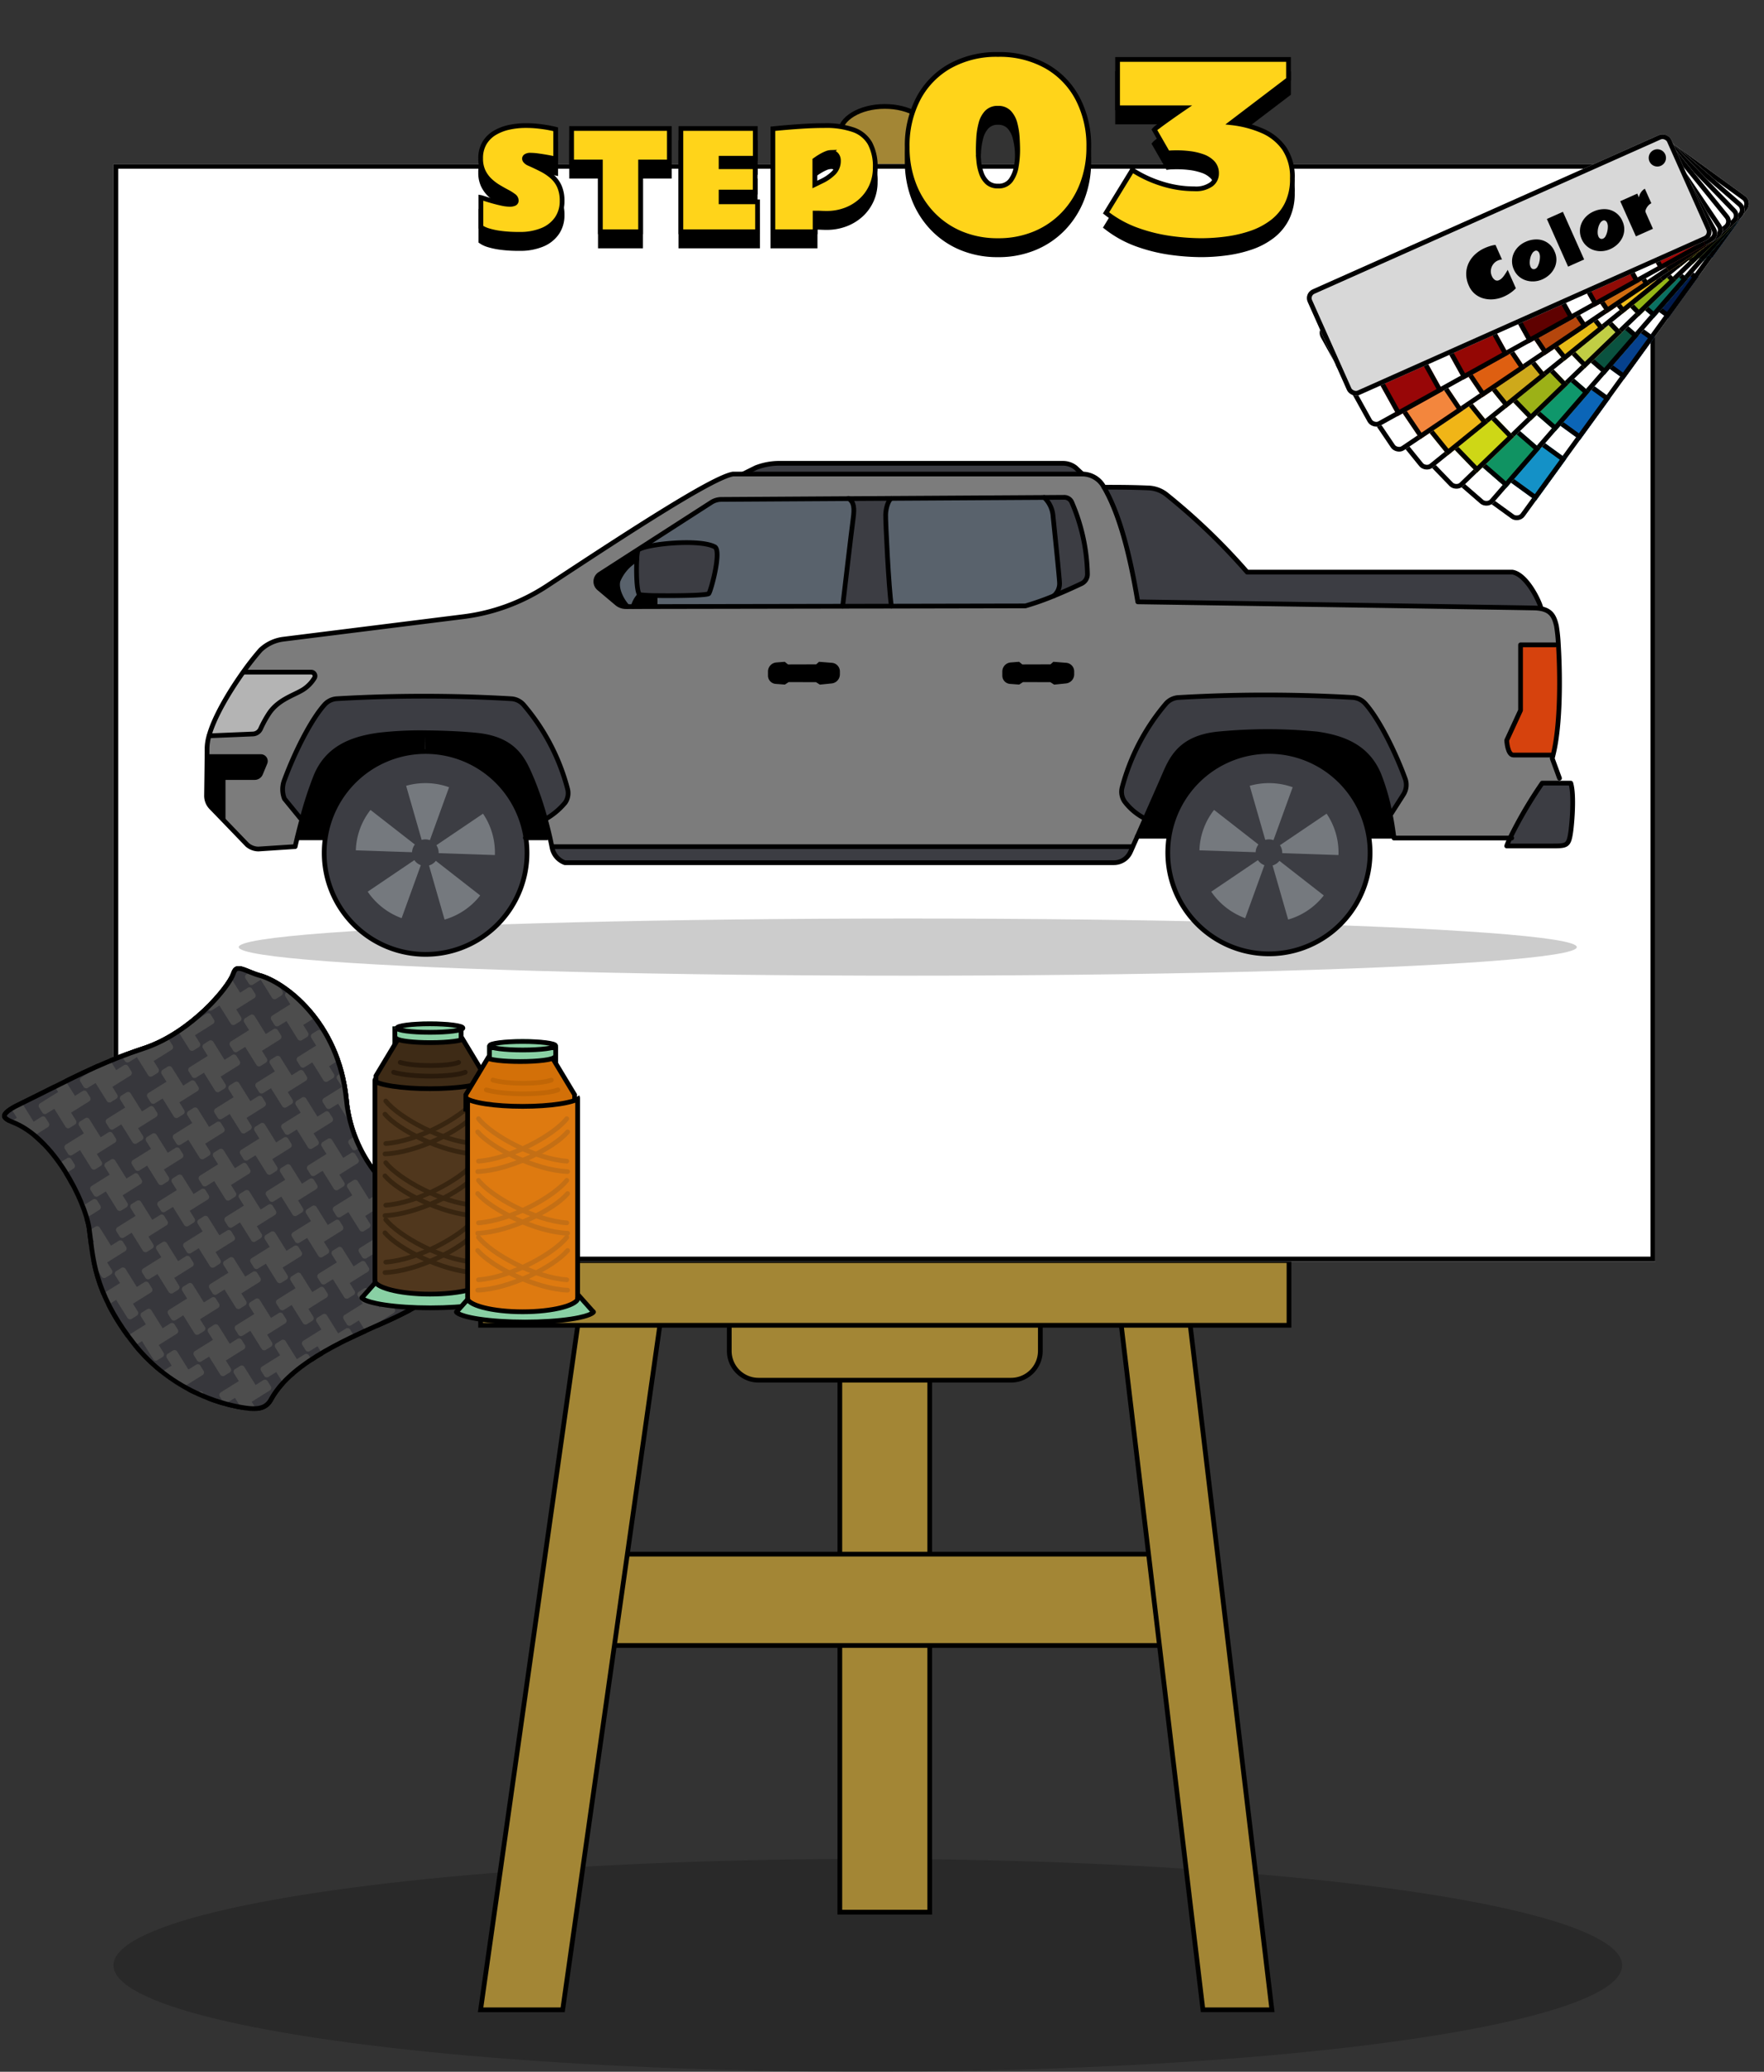 <svg xmlns="http://www.w3.org/2000/svg" xmlns:xlink="http://www.w3.org/1999/xlink" width="373" height="438" viewBox="0 0 373 438">
  <rect x="0" y="0" width="373" height="438" fill="#333333" stroke="none"/>
  <defs>
    <clipPath id="clip-path">
      <rect id="長方形_161030" data-name="長方形 161030" width="373" height="438" transform="translate(259 1709)" fill="#fff" stroke="#000" stroke-width="1"/>
    </clipPath>
    <clipPath id="clip-path-2">
      <rect id="長方形_160987" data-name="長方形 160987" width="324" height="230" transform="translate(0.049 -0.305)" fill="#fff" stroke="#000" stroke-width="1"/>
    </clipPath>
    <clipPath id="clip-path-3">
      <rect id="長方形_160986" data-name="長方形 160986" width="300" height="124" transform="translate(0 0)" fill="#fff" stroke="#707070" stroke-width="1"/>
    </clipPath>
    <clipPath id="clip-path-4">
      <path id="パス_201900" data-name="パス 201900" d="M16.331,78.689c-3.727-3.933-9.321-17.345-1.8-32.535A28.993,28.993,0,0,0,.4,6.561c-1.709-.885,2.255-3.936,7.3-5.04s16.559-1.119,24.71,0S53.94,4.928,61.7.667c2.35-1.453,4.383-.311,6.312,1.321a37.842,37.842,0,0,1,12.914,24.2c1.573,14.262-2.6,20.833-4.879,26s-3.822,19.941,1.8,27.288c1.638,2.286,1.316,3.729-3.85,3.119-11.014-1.149-18.445-1.432-28.515-3.907s-21.846,1.455-24.051,3.295S18.352,80.913,16.331,78.689Z" fill="#13141f" stroke="#000" stroke-width="1"/>
    </clipPath>
    <clipPath id="clip-path-5">
      <rect id="長方形_161029" data-name="長方形 161029" width="77" height="88" transform="translate(253.605 -19.5)" fill="#fff" stroke="#707070" stroke-width="1"/>
    </clipPath>
  </defs>
  <g id="_03" data-name="03" transform="translate(-259 -1709)" clip-path="url(#clip-path)">
    <g id="canvas03" transform="translate(278.395 1732.5)">
      <ellipse id="楕円形_7729" data-name="楕円形 7729" cx="159.5" cy="22.5" rx="159.5" ry="22.5" transform="translate(4.605 369.5)" opacity="0.2"/>
      <g id="グループ_146352" data-name="グループ 146352" transform="translate(4.605 -1)">
        <path id="パス_201603" data-name="パス 201603" d="M190.571,2.643c-5.251,0-9.507,2.562-9.507,5.724V384.4h19.014V8.367c0-3.161-4.255-5.724-9.507-5.724" transform="translate(-27.482 -2.643)" fill="#a38635" stroke="#000" stroke-width="1"/>
        <rect id="長方形_160982" data-name="長方形 160982" width="133.332" height="19.317" transform="translate(96.425 306.067)" fill="#a38635" stroke="#000" stroke-width="1"/>
        <path id="パス_201604" data-name="パス 201604" d="M104.224,300.881,76.207,498.215H93.559L121.588,300.8Z" transform="translate(1.418 -95.81)" fill="#a38635" stroke="#000" stroke-width="1"/>
        <path id="パス_201605" data-name="パス 201605" d="M103.212,229.707,117.466,78.215a5.724,5.724,0,1,1,11.4,1.073L114.718,229.622Z" transform="translate(0.632 -23.686)" fill="#a38635" stroke="#000" stroke-width="1"/>
        <path id="パス_201606" data-name="パス 201606" d="M296.968,498.213,273.424,300.881l-14.592-.085,23.555,197.417Z" transform="translate(-52.027 -95.81)" fill="#a38635" stroke="#000" stroke-width="1"/>
        <path id="パス_201607" data-name="パス 201607" d="M263.9,229.707,249.644,78.215a5.723,5.723,0,1,0-11.4,1.073l14.144,150.335Z" transform="translate(-41.556 -23.686)" fill="#a38635" stroke="#000" stroke-width="1"/>
        <path id="パス_201608" data-name="パス 201608" d="M201.147,387.161H147.738a6.184,6.184,0,0,1-6.184-6.184v-9.592H207.33v9.592a6.184,6.184,0,0,1-6.184,6.184" transform="translate(-11.349 -117.868)" fill="#a38635" stroke="#000" stroke-width="1"/>
        <rect id="長方形_160983" data-name="長方形 160983" width="170.935" height="13.683" transform="translate(77.626 244.004)" fill="#a38635" stroke="#000" stroke-width="1"/>
        <rect id="長方形_160984" data-name="長方形 160984" width="49.448" height="20.787" transform="translate(138.368 42.604)" fill="#a38635" stroke="#000" stroke-width="1"/>
        <g id="長方形_160985" data-name="長方形 160985" transform="translate(0 12.172)" fill="#fff" stroke="#000" stroke-width="1">
          <rect width="326" height="232" stroke="none"/>
          <rect x="0.5" y="0.5" width="325" height="231" fill="none"/>
        </g>
        <g id="マスクグループ_145273" data-name="マスクグループ 145273" transform="translate(0.951 13.477)" clip-path="url(#clip-path-2)">
          <g id="グループ_146351" data-name="グループ 146351" transform="translate(-564.951 -807.357)">
            <ellipse id="楕円形_7730" data-name="楕円形 7730" cx="141.468" cy="6.041" rx="141.468" ry="6.041" transform="translate(590.482 965.57)" opacity="0.2"/>
            <g id="マスクグループ_145272" data-name="マスクグループ 145272" transform="translate(578 858.881)" clip-path="url(#clip-path-3)">
              <g id="グループ_146350" data-name="グループ 146350" transform="translate(5.668 10.449)">
                <path id="パス_201609" data-name="パス 201609" d="M221.774,58.362a3.54,3.54,0,0,0,1.009,2.53l2.434,2.516.055-.055V54.559h6.664a1.355,1.355,0,0,0,1.258-.843l.941-2.267a.95.95,0,0,0-.875-1.313H221.868c-.014,2.374-.069,6.153-.1,8.227" transform="translate(-221.762 11.874)"/>
                <path id="パス_201610" data-name="パス 201610" d="M98.025,30.328l-5.171.014H91.32A2.959,2.959,0,0,1,89.4,29.65L85.61,26.457a1.863,1.863,0,0,1-.217-2.625,1.887,1.887,0,0,1,.411-.361l8.282-5.323,15.275-9.831a3.932,3.932,0,0,1,2.156-.636l26.934-.167,9-.055,32.315-.195,4.216-.025a1.724,1.724,0,0,1,1.59,1A40.115,40.115,0,0,1,188.9,23.433a2.192,2.192,0,0,1-1.249,2.046c-2.019.954-4,1.839-5.872,2.6a57.281,57.281,0,0,1-6,2.115l-28.328.055-10.3.014ZM199.476,78.9c.511-1.176,1.078-2.461,1.645-3.748l-.29-.125a12.365,12.365,0,0,1-4.106-3.512,3.658,3.658,0,0,1-.511-2.862,45.068,45.068,0,0,1,9.207-17.71,3.813,3.813,0,0,1,2.748-1.383,316.8,316.8,0,0,1,36.872,0,3.884,3.884,0,0,1,2.585,1.258c2.862,3.179,6.318,10.064,8.448,15.866a3.827,3.827,0,0,1-.346,3.373l-2.778,4.341c.4,2.06.625,3.719.718,4.451l.041.415h24.549a89.826,89.826,0,0,1,6.8-11.618h3.653V66.6l-1.534-4.189c.055-.194.111-.387.152-.595l-.415-.111h-7.936c-1.272,0-1.424-3.111-1.424-3.111l2.931-6.346V38.429h7.4l.595-.041a35.168,35.168,0,0,0-.415-4.014c-.442-1.811-1.009-3.207-3.359-3.623a8.884,8.884,0,0,0-1.3-.125c-3.471-.082-83.86-1.3-83.86-1.3-1.645-9.913-3.829-18.5-7.147-24.223-.041-.082-.1-.166-.139-.25a5.171,5.171,0,0,0-4.425-2.537H113.952c-4.23.7-21.208,11.71-39.306,23.642A41.528,41.528,0,0,1,56.964,32.47L19.012,37.217a8.584,8.584,0,0,0-4.95,2.295,57.251,57.251,0,0,0-3.635,4.631l.069.055H24.75a.819.819,0,0,1,.691,1.258,7.655,7.655,0,0,1-2.461,2.489c-2.074,1.249-5.351,2.124-7.272,5.2a23.265,23.265,0,0,0-1.645,3.042,1.875,1.875,0,0,1-1.618,1.092l-9.277.387a10.087,10.087,0,0,0-.415,2.624c0,.375,0,1-.014,1.77H14.131a.952.952,0,0,1,.875,1.313l-.941,2.267a1.355,1.355,0,0,1-1.258.843H6.143v8.793l-.055.055,5.171,5.364a3.686,3.686,0,0,0,2.364.9l7.769-.511s.152-.7.429-1.853c.25-1.037.608-2.447,1.037-4.023l-.387-.111-3.359-4.106a5.366,5.366,0,0,1,.014-4.036c2.143-5.807,5.586-12.678,8.462-15.866a3.817,3.817,0,0,1,2.571-1.258,316.807,316.807,0,0,1,36.872,0,3.8,3.8,0,0,1,2.748,1.4,44.806,44.806,0,0,1,9.207,17.71,3.582,3.582,0,0,1-.5,2.848,15.036,15.036,0,0,1-4.2,3.512c.332,1.2.65,2.475.954,3.788.152.663.29,1.34.429,2.033l.082-.014H198.12l.319.139c.3-.7.663-1.5,1.037-2.336" transform="translate(-2.631 -0.047)" fill="#7c7c7c"/>
                <path id="パス_201611" data-name="パス 201611" d="M213.371,49.314l9.277-.387a1.875,1.875,0,0,0,1.618-1.092,23.418,23.418,0,0,1,1.645-3.042c1.921-3.07,5.2-3.954,7.272-5.2a7.654,7.654,0,0,0,2.461-2.489.82.82,0,0,0-.691-1.258H220.7l-.069-.055c-2.931,4.123-6.153,9.457-7.258,13.521" transform="translate(-212.833 8.299)" fill="#b4b4b4"/>
                <path id="パス_201612" data-name="パス 201612" d="M170.924,57.579a5.372,5.372,0,0,0-.014,4.036l3.359,4.106.387.111a77.32,77.32,0,0,1,2.931-9.027c2.374-5.738,7.246-7.826,13.134-8.655a75.272,75.272,0,0,1,10.009-.511c4.148.027,8.227.25,10.784.511,8.434.83,10.093,5.586,11.743,9.36a70.4,70.4,0,0,1,2.835,8.405,15.035,15.035,0,0,0,4.2-3.512,3.577,3.577,0,0,0,.5-2.848,44.806,44.806,0,0,0-9.207-17.71,3.8,3.8,0,0,0-2.748-1.4,316.806,316.806,0,0,0-36.872,0,3.817,3.817,0,0,0-2.571,1.258c-2.873,3.193-6.318,10.064-8.462,15.866" transform="translate(-154.433 9.325)" fill="#3c3d43"/>
                <path id="パス_201613" data-name="パス 201613" d="M194.672,68.315h5.7l.235.027a21.381,21.381,0,0,1,21.153-18.277l.028-3.968a75.272,75.272,0,0,0-10.009.511c-5.889.83-10.757,2.917-13.134,8.655a77.32,77.32,0,0,0-2.931,9.027c-.428,1.577-.788,2.986-1.037,4.023" transform="translate(-175.483 10.865)"/>
                <path id="パス_201614" data-name="パス 201614" d="M177.719,67.549a21.066,21.066,0,0,0-.235,3.111,21.444,21.444,0,1,0,.235-3.111" transform="translate(-152.6 11.659)" fill="#3c3d43"/>
                <path id="パス_201615" data-name="パス 201615" d="M199.008,64.373a70.388,70.388,0,0,0-2.835-8.405c-1.645-3.774-3.3-8.53-11.743-9.36-2.557-.262-6.636-.483-10.784-.511l-.027,3.968a21.39,21.39,0,0,1,21.153,18.25h4.535l.65-.152c-.3-1.313-.625-2.585-.955-3.788" transform="translate(-127.353 10.867)"/>
                <path id="パス_201616" data-name="パス 201616" d="M75,65.388l.041.207a4.247,4.247,0,0,0,2.7,3.166H193.843a3.824,3.824,0,0,0,3.484-2.267c.139-.3.276-.625.442-.982l-.319-.139H75.081Z" transform="translate(-1.962 15.673)" fill="#3c3d43"/>
                <path id="パス_201617" data-name="パス 201617" d="M159.337,20.309a1.862,1.862,0,0,0-.194,2.986l3.793,3.2a2.959,2.959,0,0,0,1.921.691h.3c-1.5-1.659-2.42-4.023-1.963-5.5a9.188,9.188,0,0,1,3.9-4.424h.055a10.8,10.8,0,0,1,.207-1.88.614.614,0,0,1,.319-.3L167.624,15Z" transform="translate(-76.171 3.114)"/>
                <path id="パス_201618" data-name="パス 201618" d="M158.48,21.227c-.456,1.479.47,3.843,1.963,5.5h1.231a5.794,5.794,0,0,1,1.438-2.5c-.7-.194-.83-4.7-.677-7.425h-.055a9.188,9.188,0,0,0-3.9,4.424" transform="translate(-71.45 3.564)" fill="#59626c"/>
                <path id="パス_201619" data-name="パス 201619" d="M155.323,25.245l5.171-.014a10.216,10.216,0,0,0,0-2.295v-.014a34.179,34.179,0,0,1-3.733-.18,5.794,5.794,0,0,0-1.438,2.5" transform="translate(-65.101 5.045)"/>
                <path id="パス_201620" data-name="パス 201620" d="M145.367,17.522c-.152,2.723-.027,7.231.677,7.425a34.5,34.5,0,0,0,3.733.18c4.216.055,10.494-.041,10.812-.429.47-.581,2.765-9.084,1.258-9.886-3.248-1.714-13.95-.636-15.955.526a.614.614,0,0,0-.319.3,10.8,10.8,0,0,0-.207,1.88" transform="translate(-54.383 2.845)" fill="#3c3d43"/>
                <path id="パス_201621" data-name="パス 201621" d="M137.447,7.28,122.169,17.11l.055.082c2-1.162,12.705-2.24,15.955-.526,1.507.8-.788,9.3-1.258,9.886-.319.387-6.6.483-10.811.429v.014a10.211,10.211,0,0,1,0,2.295l39.127-.074V29.2s1.894-16.227,2.213-18.493c.3-2.213.194-3.457-.912-4.23L139.6,6.644a3.932,3.932,0,0,0-2.156.636" transform="translate(-30.717 0.99)" fill="#59626c"/>
                <path id="パス_201622" data-name="パス 201622" d="M83.487,2.715V2.77h71.644L153.7,1.428A4.3,4.3,0,0,0,151.038.5H91.313a13.71,13.71,0,0,0-5.226.926Z" transform="translate(30.073 -0.5)" fill="#3c3d43"/>
                <path id="パス_201623" data-name="パス 201623" d="M115.812,29.219v.014l10.3-.014c-.567-3.678-1.249-18.015-1.217-19.364s.553-3.042,1.217-3.414l-9,.055c1.106.775,1.217,2.019.912,4.23-.319,2.267-2.213,18.5-2.213,18.5" transform="translate(18.707 0.981)" fill="#3c3d43"/>
                <path id="パス_201624" data-name="パス 201624" d="M87.353,9.887c-.027,1.355.65,15.692,1.217,19.364L116.9,29.2a57.179,57.179,0,0,0,6-2.115,3.4,3.4,0,0,0,1.217-2.917c-.055-1.258-1.176-12.138-1.355-13.826a6.093,6.093,0,0,0-1.876-4.064l-32.31.194c-.663.375-1.176,2.074-1.217,3.414" transform="translate(56.25 0.941)" fill="#59626c"/>
                <path id="パス_201625" data-name="パス 201625" d="M86.853,6.257l-4.219.027a6.089,6.089,0,0,1,1.88,4.065c.18,1.687,1.3,12.567,1.356,13.826a3.4,3.4,0,0,1-1.217,2.917c1.88-.761,3.858-1.645,5.872-2.6a2.192,2.192,0,0,0,1.249-2.046,40.1,40.1,0,0,0-3.331-15.19,1.724,1.724,0,0,0-1.59-1" transform="translate(94.494 0.935)" fill="#3c3d43"/>
                <path id="パス_201626" data-name="パス 201626" d="M15.334,4.7c-2.641-.111-5.2-.166-9.428-.152,3.318,5.724,5.5,14.309,7.147,24.223,0,0,80.39,1.217,83.86,1.3a8.883,8.883,0,0,1,1.3.125l.055-.262c-.415-1.507-3.015-6.926-5.987-7.438H36.186A133.107,133.107,0,0,0,19.011,6.018,6.534,6.534,0,0,0,15.334,4.7" transform="translate(183.861 0.51)" fill="#3c3d43"/>
                <path id="パス_201627" data-name="パス 201627" d="M28.764,59.33a3.658,3.658,0,0,0,.511,2.862A12.366,12.366,0,0,0,33.382,65.7l.29.125c1.534-3.457,3.07-6.926,3.76-8.53,1.645-3.774,3.3-8.53,11.743-9.36a108.529,108.529,0,0,1,20.78,0c5.9.83,10.77,2.9,13.148,8.655a46.252,46.252,0,0,1,2.406,8.489l2.778-4.341a3.827,3.827,0,0,0,.346-3.373C86.51,51.562,83.048,44.677,80.186,41.5A3.884,3.884,0,0,0,77.6,40.244a316.8,316.8,0,0,0-36.872,0,3.813,3.813,0,0,0-2.748,1.383,45.068,45.068,0,0,0-9.207,17.71" transform="translate(164.817 9.274)" fill="#3c3d43"/>
                <path id="パス_201628" data-name="パス 201628" d="M84.269,63.539a46.251,46.251,0,0,0-2.406-8.489c-2.374-5.747-7.246-7.826-13.148-8.655a108.531,108.531,0,0,0-20.78,0c-8.434.83-10.093,5.586-11.743,9.36-.691,1.6-2.226,5.073-3.76,8.53-.567,1.286-1.133,2.571-1.645,3.748h6.609l.082.014a21.393,21.393,0,0,1,42.227,0l.069-.014h4.592l.625-.041c-.1-.733-.319-2.392-.718-4.451" transform="translate(166.054 10.817)"/>
                <path id="パス_201629" data-name="パス 201629" d="M35.07,67.206a22.089,22.089,0,0,0-.276,3.457,21.388,21.388,0,0,0,42.776,0,22.089,22.089,0,0,0-.276-3.457,21.393,21.393,0,0,0-42.227,0" transform="translate(168.466 11.656)" fill="#3c3d43"/>
                <path id="パス_201630" data-name="パス 201630" d="M5.664,45.07,2.733,51.416s.152,3.111,1.424,3.111h7.936l.415.111c1.673-6.5,1.52-17.463,1.147-23.449l-.595.041h-7.4Z" transform="translate(272.193 7.151)" fill="#d6420d"/>
                <path id="パス_201631" data-name="パス 201631" d="M1.2,66.234c-.29.625-.526,1.189-.7,1.673h9.567c3.179,0,3.553-.027,3.982-3.013.221-1.548.788-7.687,0-10.272H8.007A89.819,89.819,0,0,0,1.2,66.24" transform="translate(274.426 12.993)" fill="#3c3d43"/>
                <path id="パス_201632" data-name="パス 201632" d="M145.892,15.337c2-1.162,12.705-2.24,15.955-.526,1.507.8-.788,9.3-1.258,9.886-.319.387-6.6.483-10.812.429a34.178,34.178,0,0,1-3.733-.18c-.7-.194-.829-4.7-.677-7.425a10.843,10.843,0,0,1,.207-1.883A.612.612,0,0,1,145.892,15.337Z" transform="translate(-54.383 2.845)" fill="none" stroke="#000" stroke-linecap="round" stroke-linejoin="round" stroke-width="1"/>
                <path id="パス_201633" data-name="パス 201633" d="M91.763,17.165,107.04,7.335A3.932,3.932,0,0,1,109.2,6.7l26.933-.166,8.995-.055,32.313-.194,4.219-.027a1.724,1.724,0,0,1,1.59,1,40.116,40.116,0,0,1,3.332,15.194,2.192,2.192,0,0,1-1.249,2.046c-2.019.954-4,1.839-5.872,2.6a57.279,57.279,0,0,1-6,2.115l-28.328.055-10.3.014-39.126.069-5.171.014H89a2.959,2.959,0,0,1-1.921-.691l-3.788-3.193a1.863,1.863,0,0,1-.217-2.625,1.889,1.889,0,0,1,.411-.361Z" transform="translate(-0.309 0.935)" fill="none" stroke="#000" stroke-linecap="round" stroke-linejoin="round" stroke-width="1"/>
                <path id="パス_201634" data-name="パス 201634" d="M87.349,6.279a6.089,6.089,0,0,1,1.88,4.065c.18,1.687,1.3,12.567,1.356,13.826a3.4,3.4,0,0,1-1.217,2.917" transform="translate(89.78 0.941)" fill="none" stroke="#000" stroke-linecap="round" stroke-linejoin="round" stroke-width="1"/>
                <path id="パス_201635" data-name="パス 201635" d="M117.031,6.434c-.663.375-1.176,2.074-1.217,3.414s.65,15.692,1.217,19.364" transform="translate(27.789 0.979)" fill="none" stroke="#000" stroke-linecap="round" stroke-linejoin="round" stroke-width="1"/>
                <path id="パス_201636" data-name="パス 201636" d="M123.388,6.434c.027.014.055.041.082.055,1.106.775,1.217,2.019.912,4.23-.319,2.267-2.213,18.5-2.213,18.5" transform="translate(12.348 0.979)" fill="none" stroke="#000" stroke-linecap="round" stroke-linejoin="round" stroke-width="1"/>
                <path id="パス_201637" data-name="パス 201637" d="M35.07,67.206a22.089,22.089,0,0,0-.276,3.457,21.388,21.388,0,0,0,42.776,0,22.089,22.089,0,0,0-.276-3.457,21.393,21.393,0,0,0-42.227,0Z" transform="translate(168.466 11.656)" fill="none" stroke="#000" stroke-linecap="round" stroke-linejoin="round" stroke-width="1"/>
                <path id="パス_201638" data-name="パス 201638" d="M177.719,67.549a21.066,21.066,0,0,0-.235,3.111,21.444,21.444,0,1,0,.235-3.111Z" transform="translate(-152.6 11.659)" fill="none" stroke="#000" stroke-linecap="round" stroke-linejoin="round" stroke-width="1"/>
                <path id="パス_201639" data-name="パス 201639" d="M1.2,66.234c-.29.625-.526,1.189-.7,1.673h9.567c3.179,0,3.553-.027,3.982-3.013.221-1.548.788-7.687,0-10.272H8.007A89.831,89.831,0,0,0,1.2,66.234Z" transform="translate(274.426 12.993)" fill="none" stroke="#000" stroke-linecap="round" stroke-linejoin="round" stroke-width="1"/>
                <path id="パス_201640" data-name="パス 201640" d="M84.993,65.87l.511-.788,2.778-4.341a3.827,3.827,0,0,0,.346-3.373C86.5,51.561,83.043,44.676,80.181,41.5A3.884,3.884,0,0,0,77.6,40.243a316.8,316.8,0,0,0-36.872,0,3.813,3.813,0,0,0-2.748,1.383,45.068,45.068,0,0,0-9.207,17.71,3.658,3.658,0,0,0,.511,2.862,12.366,12.366,0,0,0,4.106,3.512" transform="translate(164.817 9.274)" fill="none" stroke="#000" stroke-linecap="round" stroke-linejoin="round" stroke-width="1"/>
                <path id="パス_201641" data-name="パス 201641" d="M278.71,79.269H253.815l-.041-.415c-.1-.733-.319-2.392-.718-4.451a46.249,46.249,0,0,0-2.406-8.489c-2.374-5.747-7.246-7.826-13.148-8.655a108.528,108.528,0,0,0-20.78,0c-8.434.83-10.093,5.586-11.743,9.36-.691,1.6-2.226,5.073-3.76,8.53-.567,1.286-1.133,2.571-1.645,3.748-.375.843-.733,1.632-1.037,2.336-.166.36-.3.677-.442.982a3.824,3.824,0,0,1-3.484,2.267H78.5a4.247,4.247,0,0,1-2.7-3.166l-.041-.207c-.139-.691-.276-1.374-.429-2.033-.3-1.313-.625-2.585-.954-3.788a70.4,70.4,0,0,0-2.835-8.405c-1.645-3.774-3.3-8.53-11.743-9.36-2.557-.262-6.636-.483-10.784-.511a75.274,75.274,0,0,0-10.009.511c-5.889.83-10.757,2.917-13.134,8.655a77.31,77.31,0,0,0-2.931,9.027c-.429,1.577-.788,2.986-1.037,4.023-.276,1.148-.429,1.853-.429,1.853l-7.769.511a3.686,3.686,0,0,1-2.364-.9L6.177,75.33,3.743,72.814a3.54,3.54,0,0,1-1.009-2.53c.027-2.074.082-5.848.1-8.227.014-.775.014-1.4.014-1.77a10.088,10.088,0,0,1,.415-2.624c1.106-4.065,4.328-9.4,7.258-13.521a57.256,57.256,0,0,1,3.635-4.631,8.584,8.584,0,0,1,4.95-2.295l37.951-4.747a41.528,41.528,0,0,0,17.683-6.511c18.11-11.931,35.084-22.941,39.318-23.64h73.883a5.174,5.174,0,0,1,4.424,2.544c.041.082.1.166.139.25,3.318,5.724,5.5,14.309,7.147,24.223,0,0,80.39,1.217,83.86,1.3a8.882,8.882,0,0,1,1.3.125c2.35.415,2.917,1.811,3.359,3.623a35.336,35.336,0,0,1,.415,4.009c.375,5.987.526,16.95-1.148,23.448-.041.207-.1.4-.152.595l1.537,4.186" transform="translate(-2.733 -0.047)" fill="none" stroke="#000" stroke-linecap="round" stroke-linejoin="round" stroke-width="1"/>
                <line id="線_1419" data-name="線 1419" x2="122.369" transform="translate(73.12 81.048)" fill="none" stroke="#000" stroke-linecap="round" stroke-linejoin="round" stroke-width="1"/>
                <path id="パス_201642" data-name="パス 201642" d="M225.492,66.274c.194-.111.387-.235.595-.36a15.037,15.037,0,0,0,4.2-3.512,3.577,3.577,0,0,0,.5-2.848,44.79,44.79,0,0,0-9.207-17.71,3.8,3.8,0,0,0-2.748-1.4,316.8,316.8,0,0,0-36.872,0,3.817,3.817,0,0,0-2.571,1.258c-2.873,3.193-6.318,10.064-8.462,15.866a5.372,5.372,0,0,0-.014,4.036l3.359,4.106" transform="translate(-154.431 9.325)" fill="none" stroke="#000" stroke-linecap="round" stroke-linejoin="round" stroke-width="1"/>
                <path id="パス_201643" data-name="パス 201643" d="M13.73,31.223h-7.4v13.84L3.4,51.409s.152,3.111,1.424,3.111h7.933" transform="translate(271.524 7.159)" fill="none" stroke="#000" stroke-linecap="round" stroke-linejoin="round" stroke-width="1"/>
                <path id="パス_201644" data-name="パス 201644" d="M221.77,50.135h11.392a.952.952,0,0,1,.875,1.313l-.941,2.267a1.355,1.355,0,0,1-1.258.843h-6.664v8.794" transform="translate(-221.662 11.874)" fill="none" stroke="#000" stroke-linecap="round" stroke-linejoin="round" stroke-width="1"/>
                <path id="パス_201645" data-name="パス 201645" d="M220.7,35.837h14.255a.819.819,0,0,1,.691,1.258,7.654,7.654,0,0,1-2.461,2.489c-2.074,1.249-5.351,2.124-7.272,5.2a23.41,23.41,0,0,0-1.645,3.042,1.875,1.875,0,0,1-1.618,1.092l-9.277.387" transform="translate(-212.836 8.31)" fill="none" stroke="#000" stroke-linecap="round" stroke-linejoin="round" stroke-width="1"/>
                <line id="線_1420" data-name="線 1420" x1="4.59" transform="translate(245.83 78.847)" fill="none" stroke="#000" stroke-linecap="round" stroke-linejoin="round" stroke-width="1"/>
                <line id="線_1421" data-name="線 1421" x1="6.621" transform="translate(196.832 78.847)" fill="none" stroke="#000" stroke-linecap="round" stroke-linejoin="round" stroke-width="1"/>
                <line id="線_1422" data-name="線 1422" x1="4.535" transform="translate(67.424 79.182)" fill="none" stroke="#000" stroke-linecap="round" stroke-linejoin="round" stroke-width="1"/>
                <line id="線_1423" data-name="線 1423" x1="5.696" transform="translate(19.188 79.182)" fill="none" stroke="#000" stroke-linecap="round" stroke-linejoin="round" stroke-width="1"/>
                <path id="パス_201646" data-name="パス 201646" d="M98.266,29.936c-.415-1.507-3.015-6.926-5.987-7.438H36.186A133.107,133.107,0,0,0,19.01,6.018,6.534,6.534,0,0,0,15.332,4.7c-2.641-.111-5.2-.166-9.428-.152" transform="translate(183.862 0.51)" fill="none" stroke="#000" stroke-linecap="round" stroke-linejoin="round" stroke-width="1"/>
                <path id="パス_201647" data-name="パス 201647" d="M155.131,2.77,153.7,1.428A4.3,4.3,0,0,0,151.038.5H91.313a13.71,13.71,0,0,0-5.226.926l-2.6,1.287" transform="translate(30.073 -0.5)" fill="none" stroke="#000" stroke-linecap="round" stroke-linejoin="round" stroke-width="1"/>
                <path id="パス_201648" data-name="パス 201648" d="M162.965,16.8a9.188,9.188,0,0,0-3.9,4.424c-.456,1.479.47,3.843,1.963,5.5" transform="translate(-72.036 3.564)" fill="none" stroke="#000" stroke-linecap="round" stroke-linejoin="round" stroke-width="1"/>
                <path id="パス_201649" data-name="パス 201649" d="M159.8,22.746a5.794,5.794,0,0,0-1.438,2.5" transform="translate(-68.14 5.046)" fill="none" stroke="#000" stroke-linecap="round" stroke-linejoin="round" stroke-width="1"/>
                <path id="パス_201650" data-name="パス 201650" d="M51.914,67.7l14.7.5-11.6-9.044a14.563,14.563,0,0,0-3.1,8.544" transform="translate(158.037 14.122)" fill="#75797e"/>
                <path id="パス_201651" data-name="パス 201651" d="M64.108,66.392,51.914,74.637a14.868,14.868,0,0,0,7.176,5.6Z" transform="translate(160.539 15.927)" fill="#75797e"/>
                <path id="パス_201652" data-name="パス 201652" d="M47.9,55.183l4.065,14.143,5.018-13.836a14.886,14.886,0,0,0-9.084-.3" transform="translate(172.686 12.992)" fill="#75797e"/>
                <path id="パス_201653" data-name="パス 201653" d="M42.629,66.392l4.065,14.143a14.7,14.7,0,0,0,7.535-5.1Z" transform="translate(182.019 15.927)" fill="#75797e"/>
                <path id="パス_201654" data-name="パス 201654" d="M40.139,68.037l14.7.5c.014-.166.014-.332.014-.5a14.649,14.649,0,0,0-2.516-8.245Z" transform="translate(184.509 14.282)" fill="#75797e"/>
                <path id="パス_201655" data-name="パス 201655" d="M49.663,66.952a2.811,2.811,0,1,0,2.811-2.811,2.81,2.81,0,0,0-2.811,2.811" transform="translate(172.175 15.366)" fill="#3c3d43"/>
                <path id="パス_201656" data-name="パス 201656" d="M194.695,67.7l14.7.5-11.6-9.042a14.562,14.562,0,0,0-3.1,8.544" transform="translate(-163.121 14.123)" fill="#75797e"/>
                <path id="パス_201657" data-name="パス 201657" d="M206.889,66.392,194.7,74.637a14.868,14.868,0,0,0,7.176,5.6Z" transform="translate(-160.619 15.927)" fill="#75797e"/>
                <path id="パス_201658" data-name="パス 201658" d="M190.678,55.183l4.065,14.143,5.018-13.836a14.886,14.886,0,0,0-9.084-.3" transform="translate(-148.472 12.992)" fill="#75797e"/>
                <path id="パス_201659" data-name="パス 201659" d="M185.41,66.392l4.065,14.143a14.7,14.7,0,0,0,7.535-5.1Z" transform="translate(-139.139 15.927)" fill="#75797e"/>
                <path id="パス_201660" data-name="パス 201660" d="M182.92,68.037l14.7.5c.014-.166.014-.332.014-.5a14.649,14.649,0,0,0-2.516-8.245Z" transform="translate(-136.649 14.282)" fill="#75797e"/>
                <path id="パス_201661" data-name="パス 201661" d="M192.443,66.952a2.811,2.811,0,1,0,2.811-2.811,2.81,2.81,0,0,0-2.811,2.811" transform="translate(-148.98 15.366)" fill="#3c3d43"/>
                <path id="パス_201662" data-name="パス 201662" d="M89,37.774l6.077.019.787.506,2.321-.237a1.433,1.433,0,0,0,1.287-1.427v-.606A1.328,1.328,0,0,0,98.248,34.7l-2.506-.2-.586.527-6.328.019-.67-.546-1.573.125a1.421,1.421,0,0,0-1.311,1.417v.868a1.25,1.25,0,0,0,1.162,1.249l1.775.131Z" transform="translate(83.498 7.978)"/>
                <path id="パス_201663" data-name="パス 201663" d="M89,37.774l6.077.019.787.506,2.321-.237a1.433,1.433,0,0,0,1.287-1.427v-.606A1.328,1.328,0,0,0,98.248,34.7l-2.506-.2-.586.527-6.328.019-.67-.546-1.573.125a1.421,1.421,0,0,0-1.311,1.417v.868a1.25,1.25,0,0,0,1.162,1.249l1.775.131Z" transform="translate(83.498 7.978)" fill="none" stroke="#000" stroke-miterlimit="10" stroke-width="1"/>
                <path id="パス_201664" data-name="パス 201664" d="M128.656,37.774l6.077.019.787.506,2.321-.237a1.433,1.433,0,0,0,1.287-1.427v-.606A1.328,1.328,0,0,0,137.9,34.7l-2.506-.2-.586.527-6.328.019-.67-.546-1.573.125a1.421,1.421,0,0,0-1.311,1.417v.868a1.25,1.25,0,0,0,1.162,1.249l1.775.131Z" transform="translate(-5.701 7.978)"/>
                <path id="パス_201665" data-name="パス 201665" d="M128.656,37.774l6.077.019.787.506,2.321-.237a1.433,1.433,0,0,0,1.287-1.427v-.606A1.328,1.328,0,0,0,137.9,34.7l-2.506-.2-.586.527-6.328.019-.67-.546-1.573.125a1.421,1.421,0,0,0-1.311,1.417v.868a1.25,1.25,0,0,0,1.162,1.249l1.775.131Z" transform="translate(-5.701 7.978)" fill="none" stroke="#000" stroke-miterlimit="10" stroke-width="1"/>
              </g>
            </g>
          </g>
        </g>
      </g>
      <g id="step" transform="translate(-8 -2)">
        <g id="グループ_146353" data-name="グループ 146353" transform="translate(-553.895 -259)">
          <path id="パス_202266" data-name="パス 202266" d="M-41.316-7.246q.082.014.772.239t1.675.506q.984.28,1.976.492a8.287,8.287,0,0,0,1.688.212,2.348,2.348,0,0,0,.984-.178.658.658,0,0,0,.383-.656,1.2,1.2,0,0,0-.547-.943,9.717,9.717,0,0,0-1.4-.875Q-36.641-8.9-37.6-9.475a10.4,10.4,0,0,1-1.818-1.381,6.573,6.573,0,0,1-1.4-1.935,6.137,6.137,0,0,1-.547-2.7,6.19,6.19,0,0,1,.807-3.261A6.225,6.225,0,0,1-38.4-20.9a10.085,10.085,0,0,1,3.063-1.183,16.435,16.435,0,0,1,3.493-.369,23.885,23.885,0,0,1,2.871.164q1.354.164,2.29.355t1.183.26v6.275l-.567-.123q-.567-.123-1.422-.273t-1.764-.273a12.065,12.065,0,0,0-1.593-.123,1.658,1.658,0,0,0-.943.219.628.628,0,0,0-.314.52.837.837,0,0,0,.273.54,1.915,1.915,0,0,0,.656.458q1.436.629,2.707,1.285a10.866,10.866,0,0,1,2.242,1.518A6.094,6.094,0,0,1-24.7-9.55a7.4,7.4,0,0,1,.554,3.028A6.475,6.475,0,0,1-25.218-2.8a6.955,6.955,0,0,1-3.09,2.461,12.174,12.174,0,0,1-4.86.875A28.7,28.7,0,0,1-37.2.3a15.8,15.8,0,0,1-2.488-.526,6.019,6.019,0,0,1-1.265-.526l-.362-.232Zm19.182-14.588H-1.463v7.082H-7.547V0h-8.5V-14.752h-6.084Zm23.105,0H16.707v6.289H9.475v1.791H16.68v5.359H9.475V-6.33h7.711V0H.971Zm30.324-.615a17.7,17.7,0,0,1,6.187.9,6.467,6.467,0,0,1,3.479,2.857,10.388,10.388,0,0,1,1.107,5.141,9.372,9.372,0,0,1-.8,3.9A9.238,9.238,0,0,1,39.061-6.59,10.084,10.084,0,0,1,35.786-4.6a11.235,11.235,0,0,1-4,.7q-.547,0-1.128-.027t-1.306-.027V0H20.426V-21.779q3.186-.314,5.879-.492T31.295-22.449Zm1.449,5.674a2.845,2.845,0,0,0-1.073.246,8.786,8.786,0,0,0-1.135.567q-.54.321-.889.567l-.349.246v5.154l1.6-.779a8.965,8.965,0,0,0,2.386-1.688,3.524,3.524,0,0,0,1-2.6,1.879,1.879,0,0,0-.4-1.2A1.368,1.368,0,0,0,32.744-16.775Z" transform="translate(685.5 289.5)" stroke="#000" stroke-linecap="round" stroke-width="1"/>
          <path id="パス_202267" data-name="パス 202267" d="M21.023.867A19.9,19.9,0,0,1,13.242-.609a17.867,17.867,0,0,1-6.07-4.148,18.766,18.766,0,0,1-3.949-6.281,21.67,21.67,0,0,1-1.395-7.875A21.4,21.4,0,0,1,4.184-29.156a16.948,16.948,0,0,1,6.668-6.867,20.179,20.179,0,0,1,10.172-2.461A20.179,20.179,0,0,1,31.2-36.023a16.948,16.948,0,0,1,6.668,6.867,21.4,21.4,0,0,1,2.355,10.242,21.67,21.67,0,0,1-1.395,7.875,18.766,18.766,0,0,1-3.949,6.281A17.867,17.867,0,0,1,28.8-.609,19.9,19.9,0,0,1,21.023.867Zm0-27.984a3.1,3.1,0,0,0-2.379.914,5.34,5.34,0,0,0-1.23,2.332,15.105,15.105,0,0,0-.469,2.941q-.094,1.523-.094,2.742,0,1.008.117,2.285A10.564,10.564,0,0,0,17.5-13.43a4.761,4.761,0,0,0,1.254,1.98,3.2,3.2,0,0,0,2.273.785,3.12,3.12,0,0,0,2.7-1.219A6.881,6.881,0,0,0,24.9-14.859a20.28,20.28,0,0,0,.293-3.328q0-1.219-.094-2.742a15.105,15.105,0,0,0-.469-2.941A5.34,5.34,0,0,0,23.4-26.2,3.1,3.1,0,0,0,21.023-27.117Zm62.25,14.836a11.918,11.918,0,0,1-1.148,5.449A10.817,10.817,0,0,1,79.008-3.07,15.71,15.71,0,0,1,74.543-.715,27.105,27.105,0,0,1,69.316.5a40.756,40.756,0,0,1-5.379.363A48.855,48.855,0,0,1,57.691.41a35.273,35.273,0,0,1-7.113-1.723,23.454,23.454,0,0,1-6.7-3.68l5.555-9.07a25.122,25.122,0,0,0,6.117,2.871,22.659,22.659,0,0,0,7.008,1.113A5.6,5.6,0,0,0,66.082-11a2.82,2.82,0,0,0,1.16-2.285A3.194,3.194,0,0,0,66.4-15.6a5.383,5.383,0,0,0-2.156-1.336,12.723,12.723,0,0,0-2.73-.621,22.687,22.687,0,0,0-2.59-.164q-.656,0-1.184.023a7.214,7.214,0,0,0-.809.07L54.094-22.57a3.267,3.267,0,0,1,.7-.609q.7-.539,1.746-1.289t2.121-1.5q1.078-.75,1.8-1.242H46.313V-37.43H82.453v4.219L70.406-24.047a22.774,22.774,0,0,1,6.5,1.7,10.894,10.894,0,0,1,4.641,3.715A10.769,10.769,0,0,1,83.273-12.281Z" transform="translate(732.5 290.5)" stroke="#000" stroke-linecap="round" stroke-width="1"/>
        </g>
        <g id="グループ_146354" data-name="グループ 146354" transform="translate(-553.895 -262)">
          <path id="パス_202264" data-name="パス 202264" d="M-41.316-7.246q.082.014.772.239t1.675.506q.984.28,1.976.492a8.287,8.287,0,0,0,1.688.212,2.348,2.348,0,0,0,.984-.178.658.658,0,0,0,.383-.656,1.2,1.2,0,0,0-.547-.943,9.717,9.717,0,0,0-1.4-.875Q-36.641-8.9-37.6-9.475a10.4,10.4,0,0,1-1.818-1.381,6.573,6.573,0,0,1-1.4-1.935,6.137,6.137,0,0,1-.547-2.7,6.19,6.19,0,0,1,.807-3.261A6.225,6.225,0,0,1-38.4-20.9a10.085,10.085,0,0,1,3.063-1.183,16.435,16.435,0,0,1,3.493-.369,23.885,23.885,0,0,1,2.871.164q1.354.164,2.29.355t1.183.26v6.275l-.567-.123q-.567-.123-1.422-.273t-1.764-.273a12.065,12.065,0,0,0-1.593-.123,1.658,1.658,0,0,0-.943.219.628.628,0,0,0-.314.52.837.837,0,0,0,.273.54,1.915,1.915,0,0,0,.656.458q1.436.629,2.707,1.285a10.866,10.866,0,0,1,2.242,1.518A6.094,6.094,0,0,1-24.7-9.55a7.4,7.4,0,0,1,.554,3.028A6.475,6.475,0,0,1-25.218-2.8a6.955,6.955,0,0,1-3.09,2.461,12.174,12.174,0,0,1-4.86.875A28.7,28.7,0,0,1-37.2.3a15.8,15.8,0,0,1-2.488-.526,6.019,6.019,0,0,1-1.265-.526l-.362-.232Zm19.182-14.588H-1.463v7.082H-7.547V0h-8.5V-14.752h-6.084Zm23.105,0H16.707v6.289H9.475v1.791H16.68v5.359H9.475V-6.33h7.711V0H.971Zm30.324-.615a17.7,17.7,0,0,1,6.187.9,6.467,6.467,0,0,1,3.479,2.857,10.388,10.388,0,0,1,1.107,5.141,9.372,9.372,0,0,1-.8,3.9A9.238,9.238,0,0,1,39.061-6.59,10.084,10.084,0,0,1,35.786-4.6a11.235,11.235,0,0,1-4,.7q-.547,0-1.128-.027t-1.306-.027V0H20.426V-21.779q3.186-.314,5.879-.492T31.295-22.449Zm1.449,5.674a2.845,2.845,0,0,0-1.073.246,8.786,8.786,0,0,0-1.135.567q-.54.321-.889.567l-.349.246v5.154l1.6-.779a8.965,8.965,0,0,0,2.386-1.688,3.524,3.524,0,0,0,1-2.6,1.879,1.879,0,0,0-.4-1.2A1.368,1.368,0,0,0,32.744-16.775Z" transform="translate(685.5 289.5)" fill="#ffd41a" stroke="#000" stroke-linecap="round" stroke-width="1"/>
          <path id="パス_202265" data-name="パス 202265" d="M21.023.867A19.9,19.9,0,0,1,13.242-.609a17.867,17.867,0,0,1-6.07-4.148,18.766,18.766,0,0,1-3.949-6.281,21.67,21.67,0,0,1-1.395-7.875A21.4,21.4,0,0,1,4.184-29.156a16.948,16.948,0,0,1,6.668-6.867,20.179,20.179,0,0,1,10.172-2.461A20.179,20.179,0,0,1,31.2-36.023a16.948,16.948,0,0,1,6.668,6.867,21.4,21.4,0,0,1,2.355,10.242,21.67,21.67,0,0,1-1.395,7.875,18.766,18.766,0,0,1-3.949,6.281A17.867,17.867,0,0,1,28.8-.609,19.9,19.9,0,0,1,21.023.867Zm0-27.984a3.1,3.1,0,0,0-2.379.914,5.34,5.34,0,0,0-1.23,2.332,15.105,15.105,0,0,0-.469,2.941q-.094,1.523-.094,2.742,0,1.008.117,2.285A10.564,10.564,0,0,0,17.5-13.43a4.761,4.761,0,0,0,1.254,1.98,3.2,3.2,0,0,0,2.273.785,3.12,3.12,0,0,0,2.7-1.219A6.881,6.881,0,0,0,24.9-14.859a20.28,20.28,0,0,0,.293-3.328q0-1.219-.094-2.742a15.105,15.105,0,0,0-.469-2.941A5.34,5.34,0,0,0,23.4-26.2,3.1,3.1,0,0,0,21.023-27.117Zm62.25,14.836a11.918,11.918,0,0,1-1.148,5.449A10.817,10.817,0,0,1,79.008-3.07,15.71,15.71,0,0,1,74.543-.715,27.105,27.105,0,0,1,69.316.5a40.756,40.756,0,0,1-5.379.363A48.855,48.855,0,0,1,57.691.41a35.273,35.273,0,0,1-7.113-1.723,23.454,23.454,0,0,1-6.7-3.68l5.555-9.07a25.122,25.122,0,0,0,6.117,2.871,22.659,22.659,0,0,0,7.008,1.113A5.6,5.6,0,0,0,66.082-11a2.82,2.82,0,0,0,1.16-2.285A3.194,3.194,0,0,0,66.4-15.6a5.383,5.383,0,0,0-2.156-1.336,12.723,12.723,0,0,0-2.73-.621,22.687,22.687,0,0,0-2.59-.164q-.656,0-1.184.023a7.214,7.214,0,0,0-.809.07L54.094-22.57a3.267,3.267,0,0,1,.7-.609q.7-.539,1.746-1.289t2.121-1.5q1.078-.75,1.8-1.242H46.313V-37.43H82.453v4.219L70.406-24.047a22.774,22.774,0,0,1,6.5,1.7,10.894,10.894,0,0,1,4.641,3.715A10.769,10.769,0,0,1,83.273-12.281Z" transform="translate(732.5 290.5)" fill="#ffd41a" stroke="#000" stroke-linecap="round" stroke-width="1"/>
        </g>
      </g>
      <g id="グループ_146355" data-name="グループ 146355" transform="matrix(-0.848, 0.53, -0.53, -0.848, 91.117, 240.299)">
        <g id="マスクグループ_145274" data-name="マスクグループ 145274" transform="translate(0 0)" clip-path="url(#clip-path-4)">
          <path id="パス_201666" data-name="パス 201666" d="M16.331,78.689c-3.727-3.933-9.321-17.345-1.8-32.535A28.993,28.993,0,0,0,.4,6.561c-1.709-.885,2.255-3.936,7.3-5.04s16.559-1.119,24.71,0S53.94,4.928,61.7.667c2.35-1.453,4.383-.311,6.312,1.321a37.842,37.842,0,0,1,12.914,24.2c1.573,14.262-2.6,20.833-4.879,26s-3.822,19.941,1.8,27.288c1.638,2.286,1.316,3.729-3.85,3.119-11.014-1.149-18.445-1.432-28.515-3.907s-21.846,1.455-24.051,3.295S18.352,80.913,16.331,78.689Z" fill="#37373c" stroke="#000" stroke-width="1"/>
          <path id="合体_937" data-name="合体 937" d="M5.792,0a.646.646,0,0,0-.646.645V2.573H.643A.643.643,0,0,0,0,3.219V4.506a.642.642,0,0,0,.643.642h4.5V7.725H9.652a.644.644,0,0,0,.643-.647V5.791a.643.643,0,0,0-.643-.643H7.722V.645A.646.646,0,0,0,7.079,0ZM2.573,5.147v4.5a.645.645,0,0,0,.643.645H4.5a.643.643,0,0,0,.643-.645v-4.5Z" transform="translate(9.229 61.96)" fill="#4d4d4d"/>
          <path id="合体_938" data-name="合体 938" d="M5.792,0a.646.646,0,0,0-.646.645V2.573H.643A.643.643,0,0,0,0,3.219V4.506a.642.642,0,0,0,.643.642h4.5V7.725H9.652a.644.644,0,0,0,.643-.647V5.791a.643.643,0,0,0-.643-.643H7.722V.645A.646.646,0,0,0,7.079,0ZM2.573,5.147v4.5a.645.645,0,0,0,.643.645H4.5a.643.643,0,0,0,.643-.645v-4.5Z" transform="translate(9.229 51.664)" fill="#4d4d4d"/>
          <path id="合体_939" data-name="合体 939" d="M5.792,0a.646.646,0,0,0-.646.645V2.573H.643A.643.643,0,0,0,0,3.219V4.506a.642.642,0,0,0,.643.642h4.5V7.725H9.652a.644.644,0,0,0,.643-.647V5.791a.643.643,0,0,0-.643-.643H7.722V.645A.646.646,0,0,0,7.079,0ZM2.573,5.147v4.5a.645.645,0,0,0,.643.645H4.5a.643.643,0,0,0,.643-.645v-4.5Z" transform="translate(9.229 41.368)" fill="#4d4d4d"/>
          <path id="合体_940" data-name="合体 940" d="M5.792,0a.646.646,0,0,0-.646.645V2.573H.643A.643.643,0,0,0,0,3.219V4.506a.642.642,0,0,0,.643.642h4.5V7.725H9.652a.644.644,0,0,0,.643-.647V5.791a.643.643,0,0,0-.643-.643H7.722V.645A.646.646,0,0,0,7.079,0ZM2.573,5.147v4.5a.645.645,0,0,0,.643.645H4.5a.643.643,0,0,0,.643-.645v-4.5Z" transform="translate(9.229 31.072)" fill="#4d4d4d"/>
          <path id="合体_941" data-name="合体 941" d="M5.792,0a.646.646,0,0,0-.646.645V2.573H.643A.643.643,0,0,0,0,3.219V4.506a.642.642,0,0,0,.643.642h4.5V7.725H9.652a.644.644,0,0,0,.643-.647V5.791a.643.643,0,0,0-.643-.643H7.722V.645A.646.646,0,0,0,7.079,0ZM2.573,5.147v4.5a.645.645,0,0,0,.643.645H4.5a.643.643,0,0,0,.643-.645v-4.5Z" transform="translate(9.229 20.775)" fill="#4d4d4d"/>
          <path id="合体_942" data-name="合体 942" d="M5.792,0a.646.646,0,0,0-.646.645V2.573H.643A.643.643,0,0,0,0,3.219V4.506a.642.642,0,0,0,.643.642h4.5V7.725H9.652a.644.644,0,0,0,.643-.647V5.791a.643.643,0,0,0-.643-.643H7.722V.645A.646.646,0,0,0,7.079,0ZM2.573,5.147v4.5a.645.645,0,0,0,.643.645H4.5a.643.643,0,0,0,.643-.645v-4.5Z" transform="translate(9.229 10.479)" fill="#4d4d4d"/>
          <path id="合体_943" data-name="合体 943" d="M5.792,0a.646.646,0,0,0-.646.645V2.573H.643A.643.643,0,0,0,0,3.219V4.506a.642.642,0,0,0,.643.642h4.5V7.725H9.652a.644.644,0,0,0,.643-.647V5.791a.643.643,0,0,0-.643-.643H7.722V.645A.646.646,0,0,0,7.079,0ZM2.573,5.147v4.5a.645.645,0,0,0,.643.645H4.5a.643.643,0,0,0,.643-.645v-4.5Z" transform="translate(-1.085 0.183)" fill="#4d4d4d"/>
          <path id="合体_944" data-name="合体 944" d="M5.792,0a.646.646,0,0,0-.646.645V2.573H.643A.643.643,0,0,0,0,3.219V4.506a.642.642,0,0,0,.643.642h4.5V7.725H9.652a.644.644,0,0,0,.643-.647V5.791a.643.643,0,0,0-.643-.643H7.722V.645A.646.646,0,0,0,7.079,0ZM2.573,5.147v4.5a.645.645,0,0,0,.643.645H4.5a.643.643,0,0,0,.643-.645v-4.5Z" transform="translate(-1.085 72.257)" fill="#4d4d4d"/>
          <path id="合体_945" data-name="合体 945" d="M5.792,0a.646.646,0,0,0-.646.645V2.573H.643A.643.643,0,0,0,0,3.219V4.506a.642.642,0,0,0,.643.642h4.5V7.725H9.652a.644.644,0,0,0,.643-.647V5.791a.643.643,0,0,0-.643-.643H7.722V.645A.646.646,0,0,0,7.079,0ZM2.573,5.147v4.5a.645.645,0,0,0,.643.645H4.5a.643.643,0,0,0,.643-.645v-4.5Z" transform="translate(50.408 61.96)" fill="#4d4d4d"/>
          <path id="合体_946" data-name="合体 946" d="M5.792,0a.646.646,0,0,0-.646.645V2.573H.643A.643.643,0,0,0,0,3.219V4.506a.642.642,0,0,0,.643.642h4.5V7.725H9.652a.644.644,0,0,0,.643-.647V5.791a.643.643,0,0,0-.643-.643H7.722V.645A.646.646,0,0,0,7.079,0ZM2.573,5.147v4.5a.645.645,0,0,0,.643.645H4.5a.643.643,0,0,0,.643-.645v-4.5Z" transform="translate(50.408 51.664)" fill="#4d4d4d"/>
          <path id="合体_947" data-name="合体 947" d="M5.792,0a.646.646,0,0,0-.646.645V2.573H.643A.643.643,0,0,0,0,3.219V4.506a.642.642,0,0,0,.643.642h4.5V7.725H9.652a.644.644,0,0,0,.643-.647V5.791a.643.643,0,0,0-.643-.643H7.722V.645A.646.646,0,0,0,7.079,0ZM2.573,5.147v4.5a.645.645,0,0,0,.643.645H4.5a.643.643,0,0,0,.643-.645v-4.5Z" transform="translate(50.408 41.368)" fill="#4d4d4d"/>
          <path id="合体_948" data-name="合体 948" d="M5.792,0a.646.646,0,0,0-.646.645V2.573H.643A.643.643,0,0,0,0,3.219V4.506a.642.642,0,0,0,.643.642h4.5V7.725H9.652a.644.644,0,0,0,.643-.647V5.791a.643.643,0,0,0-.643-.643H7.722V.645A.646.646,0,0,0,7.079,0ZM2.573,5.147v4.5a.645.645,0,0,0,.643.645H4.5a.643.643,0,0,0,.643-.645v-4.5Z" transform="translate(50.408 31.072)" fill="#4d4d4d"/>
          <path id="合体_949" data-name="合体 949" d="M5.792,0a.646.646,0,0,0-.646.645V2.573H.643A.643.643,0,0,0,0,3.219V4.506a.642.642,0,0,0,.643.642h4.5V7.725H9.652a.644.644,0,0,0,.643-.647V5.791a.643.643,0,0,0-.643-.643H7.722V.645A.646.646,0,0,0,7.079,0ZM2.573,5.147v4.5a.645.645,0,0,0,.643.645H4.5a.643.643,0,0,0,.643-.645v-4.5Z" transform="translate(50.408 20.775)" fill="#4d4d4d"/>
          <path id="合体_950" data-name="合体 950" d="M5.792,0a.646.646,0,0,0-.646.645V2.573H.643A.643.643,0,0,0,0,3.219V4.506a.642.642,0,0,0,.643.642h4.5V7.725H9.652a.644.644,0,0,0,.643-.647V5.791a.643.643,0,0,0-.643-.643H7.722V.645A.646.646,0,0,0,7.079,0ZM2.573,5.147v4.5a.645.645,0,0,0,.643.645H4.5a.643.643,0,0,0,.643-.645v-4.5Z" transform="translate(50.408 10.479)" fill="#4d4d4d"/>
          <path id="合体_951" data-name="合体 951" d="M5.792,0a.646.646,0,0,0-.646.645V2.573H.643A.643.643,0,0,0,0,3.219V4.506a.642.642,0,0,0,.643.642h4.5V7.725H9.652a.644.644,0,0,0,.643-.647V5.791a.643.643,0,0,0-.643-.643H7.722V.645A.646.646,0,0,0,7.079,0ZM2.573,5.147v4.5a.645.645,0,0,0,.643.645H4.5a.643.643,0,0,0,.643-.645v-4.5Z" transform="translate(40.094 0.183)" fill="#4d4d4d"/>
          <path id="合体_952" data-name="合体 952" d="M5.792,0a.646.646,0,0,0-.646.645V2.573H.643A.643.643,0,0,0,0,3.219V4.506a.642.642,0,0,0,.643.642h4.5V7.725H9.652a.644.644,0,0,0,.643-.647V5.791a.643.643,0,0,0-.643-.643H7.722V.645A.646.646,0,0,0,7.079,0ZM2.573,5.147v4.5a.645.645,0,0,0,.643.645H4.5a.643.643,0,0,0,.643-.645v-4.5Z" transform="translate(40.094 72.257)" fill="#4d4d4d"/>
          <path id="合体_953" data-name="合体 953" d="M5.792,0a.646.646,0,0,0-.646.645V2.573H.643A.643.643,0,0,0,0,3.219V4.506a.642.642,0,0,0,.643.642h4.5V7.725H9.652a.644.644,0,0,0,.643-.647V5.791a.643.643,0,0,0-.643-.643H7.722V.645A.646.646,0,0,0,7.079,0ZM2.573,5.147v4.5a.645.645,0,0,0,.643.645H4.5a.643.643,0,0,0,.643-.645v-4.5Z" transform="translate(29.818 61.96)" fill="#4d4d4d"/>
          <path id="合体_954" data-name="合体 954" d="M5.792,0a.646.646,0,0,0-.646.645V2.573H.643A.643.643,0,0,0,0,3.219V4.506a.642.642,0,0,0,.643.642h4.5V7.725H9.652a.644.644,0,0,0,.643-.647V5.791a.643.643,0,0,0-.643-.643H7.722V.645A.646.646,0,0,0,7.079,0ZM2.573,5.147v4.5a.645.645,0,0,0,.643.645H4.5a.643.643,0,0,0,.643-.645v-4.5Z" transform="translate(29.818 51.664)" fill="#4d4d4d"/>
          <path id="合体_955" data-name="合体 955" d="M5.792,0a.646.646,0,0,0-.646.645V2.573H.643A.643.643,0,0,0,0,3.219V4.506a.642.642,0,0,0,.643.642h4.5V7.725H9.652a.644.644,0,0,0,.643-.647V5.791a.643.643,0,0,0-.643-.643H7.722V.645A.646.646,0,0,0,7.079,0ZM2.573,5.147v4.5a.645.645,0,0,0,.643.645H4.5a.643.643,0,0,0,.643-.645v-4.5Z" transform="translate(29.818 41.368)" fill="#4d4d4d"/>
          <path id="合体_956" data-name="合体 956" d="M5.792,0a.646.646,0,0,0-.646.645V2.573H.643A.643.643,0,0,0,0,3.219V4.506a.642.642,0,0,0,.643.642h4.5V7.725H9.652a.644.644,0,0,0,.643-.647V5.791a.643.643,0,0,0-.643-.643H7.722V.645A.646.646,0,0,0,7.079,0ZM2.573,5.147v4.5a.645.645,0,0,0,.643.645H4.5a.643.643,0,0,0,.643-.645v-4.5Z" transform="translate(29.818 31.072)" fill="#4d4d4d"/>
          <path id="合体_957" data-name="合体 957" d="M5.792,0a.646.646,0,0,0-.646.645V2.573H.643A.643.643,0,0,0,0,3.219V4.506a.642.642,0,0,0,.643.642h4.5V7.725H9.652a.644.644,0,0,0,.643-.647V5.791a.643.643,0,0,0-.643-.643H7.722V.645A.646.646,0,0,0,7.079,0ZM2.573,5.147v4.5a.645.645,0,0,0,.643.645H4.5a.643.643,0,0,0,.643-.645v-4.5Z" transform="translate(29.818 20.775)" fill="#4d4d4d"/>
          <path id="合体_958" data-name="合体 958" d="M5.792,0a.646.646,0,0,0-.646.645V2.573H.643A.643.643,0,0,0,0,3.219V4.506a.642.642,0,0,0,.643.642h4.5V7.725H9.652a.644.644,0,0,0,.643-.647V5.791a.643.643,0,0,0-.643-.643H7.722V.645A.646.646,0,0,0,7.079,0ZM2.573,5.147v4.5a.645.645,0,0,0,.643.645H4.5a.643.643,0,0,0,.643-.645v-4.5Z" transform="translate(29.819 10.479)" fill="#4d4d4d"/>
          <path id="合体_959" data-name="合体 959" d="M5.792,0a.646.646,0,0,0-.646.645V2.573H.643A.643.643,0,0,0,0,3.219V4.506a.642.642,0,0,0,.643.642h4.5V7.725H9.652a.644.644,0,0,0,.643-.647V5.791a.643.643,0,0,0-.643-.643H7.722V.645A.646.646,0,0,0,7.079,0ZM2.573,5.147v4.5a.645.645,0,0,0,.643.645H4.5a.643.643,0,0,0,.643-.645v-4.5Z" transform="translate(19.505 0.183)" fill="#4d4d4d"/>
          <path id="合体_960" data-name="合体 960" d="M5.792,0a.646.646,0,0,0-.646.645V2.573H.643A.643.643,0,0,0,0,3.219V4.506a.642.642,0,0,0,.643.642h4.5V7.725H9.652a.644.644,0,0,0,.643-.647V5.791a.643.643,0,0,0-.643-.643H7.722V.645A.646.646,0,0,0,7.079,0ZM2.573,5.147v4.5a.645.645,0,0,0,.643.645H4.5a.643.643,0,0,0,.643-.645v-4.5Z" transform="translate(19.504 72.257)" fill="#4d4d4d"/>
          <path id="合体_961" data-name="合体 961" d="M5.792,0a.646.646,0,0,0-.646.645V2.573H.643A.643.643,0,0,0,0,3.219V4.506a.642.642,0,0,0,.643.642h4.5V7.725H9.652a.644.644,0,0,0,.643-.647V5.791a.643.643,0,0,0-.643-.643H7.722V.645A.646.646,0,0,0,7.079,0ZM2.573,5.147v4.5a.645.645,0,0,0,.643.645H4.5a.643.643,0,0,0,.643-.645v-4.5Z" transform="translate(70.998 61.96)" fill="#4d4d4d"/>
          <path id="合体_962" data-name="合体 962" d="M5.792,0a.646.646,0,0,0-.646.645V2.573H.643A.643.643,0,0,0,0,3.219V4.506a.642.642,0,0,0,.643.642h4.5V7.725H9.652a.644.644,0,0,0,.643-.647V5.791a.643.643,0,0,0-.643-.643H7.722V.645A.646.646,0,0,0,7.079,0ZM2.573,5.147v4.5a.645.645,0,0,0,.643.645H4.5a.643.643,0,0,0,.643-.645v-4.5Z" transform="translate(70.998 51.664)" fill="#4d4d4d"/>
          <path id="合体_963" data-name="合体 963" d="M5.792,0a.646.646,0,0,0-.646.645V2.573H.643A.643.643,0,0,0,0,3.219V4.506a.642.642,0,0,0,.643.642h4.5V7.725H9.652a.644.644,0,0,0,.643-.647V5.791a.643.643,0,0,0-.643-.643H7.722V.645A.646.646,0,0,0,7.079,0ZM2.573,5.147v4.5a.645.645,0,0,0,.643.645H4.5a.643.643,0,0,0,.643-.645v-4.5Z" transform="translate(70.998 41.368)" fill="#4d4d4d"/>
          <path id="合体_964" data-name="合体 964" d="M5.792,0a.646.646,0,0,0-.646.645V2.573H.643A.643.643,0,0,0,0,3.219V4.506a.642.642,0,0,0,.643.642h4.5V7.725H9.652a.644.644,0,0,0,.643-.647V5.791a.643.643,0,0,0-.643-.643H7.722V.645A.646.646,0,0,0,7.079,0ZM2.573,5.147v4.5a.645.645,0,0,0,.643.645H4.5a.643.643,0,0,0,.643-.645v-4.5Z" transform="translate(70.998 31.071)" fill="#4d4d4d"/>
          <path id="合体_965" data-name="合体 965" d="M5.792,0a.646.646,0,0,0-.646.645V2.573H.643A.643.643,0,0,0,0,3.219V4.506a.642.642,0,0,0,.643.642h4.5V7.725H9.652a.644.644,0,0,0,.643-.647V5.791a.643.643,0,0,0-.643-.643H7.722V.645A.646.646,0,0,0,7.079,0ZM2.573,5.147v4.5a.645.645,0,0,0,.643.645H4.5a.643.643,0,0,0,.643-.645v-4.5Z" transform="translate(70.998 20.775)" fill="#4d4d4d"/>
          <path id="合体_966" data-name="合体 966" d="M5.792,0a.646.646,0,0,0-.646.645V2.573H.643A.643.643,0,0,0,0,3.219V4.506a.642.642,0,0,0,.643.642h4.5V7.725H9.652a.644.644,0,0,0,.643-.647V5.791a.643.643,0,0,0-.643-.643H7.722V.645A.646.646,0,0,0,7.079,0ZM2.573,5.147v4.5a.645.645,0,0,0,.643.645H4.5a.643.643,0,0,0,.643-.645v-4.5Z" transform="translate(70.998 10.479)" fill="#4d4d4d"/>
          <path id="合体_967" data-name="合体 967" d="M5.792,0a.646.646,0,0,0-.646.645V2.573H.643A.643.643,0,0,0,0,3.219V4.506a.642.642,0,0,0,.643.642h4.5V7.725H9.652a.644.644,0,0,0,.643-.647V5.791a.643.643,0,0,0-.643-.643H7.722V.645A.646.646,0,0,0,7.079,0ZM2.573,5.147v4.5a.645.645,0,0,0,.643.645H4.5a.643.643,0,0,0,.643-.645v-4.5Z" transform="translate(60.684 0.183)" fill="#4d4d4d"/>
          <path id="合体_968" data-name="合体 968" d="M5.792,0a.646.646,0,0,0-.646.645V2.573H.643A.643.643,0,0,0,0,3.219V4.506a.642.642,0,0,0,.643.642h4.5V7.725H9.652a.644.644,0,0,0,.643-.647V5.791a.643.643,0,0,0-.643-.643H7.722V.645A.646.646,0,0,0,7.079,0ZM2.573,5.147v4.5a.645.645,0,0,0,.643.645H4.5a.643.643,0,0,0,.643-.645v-4.5Z" transform="translate(60.684 72.257)" fill="#4d4d4d"/>
          <path id="合体_969" data-name="合体 969" d="M5.792,0a.646.646,0,0,0-.646.645V2.573H.643A.643.643,0,0,0,0,3.219V4.506a.642.642,0,0,0,.643.642h4.5V7.725H9.652a.644.644,0,0,0,.643-.647V5.791a.643.643,0,0,0-.643-.643H7.722V.645A.646.646,0,0,0,7.079,0ZM2.573,5.147v4.5a.645.645,0,0,0,.643.645H4.5a.643.643,0,0,0,.643-.645v-4.5Z" transform="translate(19.523 61.96)" fill="#4d4d4d"/>
          <path id="合体_970" data-name="合体 970" d="M5.792,0a.646.646,0,0,0-.646.645V2.573H.643A.643.643,0,0,0,0,3.219V4.506a.642.642,0,0,0,.643.642h4.5V7.725H9.652a.644.644,0,0,0,.643-.647V5.791a.643.643,0,0,0-.643-.643H7.722V.645A.646.646,0,0,0,7.079,0ZM2.573,5.147v4.5a.645.645,0,0,0,.643.645H4.5a.643.643,0,0,0,.643-.645v-4.5Z" transform="translate(19.524 51.664)" fill="#4d4d4d"/>
          <path id="合体_971" data-name="合体 971" d="M5.792,0a.646.646,0,0,0-.646.645V2.573H.643A.643.643,0,0,0,0,3.219V4.506a.642.642,0,0,0,.643.642h4.5V7.725H9.652a.644.644,0,0,0,.643-.647V5.791a.643.643,0,0,0-.643-.643H7.722V.645A.646.646,0,0,0,7.079,0ZM2.573,5.147v4.5a.645.645,0,0,0,.643.645H4.5a.643.643,0,0,0,.643-.645v-4.5Z" transform="translate(19.524 41.368)" fill="#4d4d4d"/>
          <path id="合体_972" data-name="合体 972" d="M5.792,0a.646.646,0,0,0-.646.645V2.573H.643A.643.643,0,0,0,0,3.219V4.506a.642.642,0,0,0,.643.642h4.5V7.725H9.652a.644.644,0,0,0,.643-.647V5.791a.643.643,0,0,0-.643-.643H7.722V.645A.646.646,0,0,0,7.079,0ZM2.573,5.147v4.5a.645.645,0,0,0,.643.645H4.5a.643.643,0,0,0,.643-.645v-4.5Z" transform="translate(19.524 31.072)" fill="#4d4d4d"/>
          <path id="合体_973" data-name="合体 973" d="M5.792,0a.646.646,0,0,0-.646.645V2.573H.643A.643.643,0,0,0,0,3.219V4.506a.642.642,0,0,0,.643.642h4.5V7.725H9.652a.644.644,0,0,0,.643-.647V5.791a.643.643,0,0,0-.643-.643H7.722V.645A.646.646,0,0,0,7.079,0ZM2.573,5.147v4.5a.645.645,0,0,0,.643.645H4.5a.643.643,0,0,0,.643-.645v-4.5Z" transform="translate(19.524 20.775)" fill="#4d4d4d"/>
          <path id="合体_974" data-name="合体 974" d="M5.792,0a.646.646,0,0,0-.646.645V2.573H.643A.643.643,0,0,0,0,3.219V4.506a.642.642,0,0,0,.643.642h4.5V7.725H9.652a.644.644,0,0,0,.643-.647V5.791a.643.643,0,0,0-.643-.643H7.722V.645A.646.646,0,0,0,7.079,0ZM2.573,5.147v4.5a.645.645,0,0,0,.643.645H4.5a.643.643,0,0,0,.643-.645v-4.5Z" transform="translate(19.524 10.479)" fill="#4d4d4d"/>
          <path id="合体_975" data-name="合体 975" d="M5.792,0a.646.646,0,0,0-.646.645V2.573H.643A.643.643,0,0,0,0,3.219V4.506a.642.642,0,0,0,.643.642h4.5V7.725H9.652a.644.644,0,0,0,.643-.647V5.791a.643.643,0,0,0-.643-.643H7.722V.645A.646.646,0,0,0,7.079,0ZM2.573,5.147v4.5a.645.645,0,0,0,.643.645H4.5a.643.643,0,0,0,.643-.645v-4.5Z" transform="translate(9.21 0.183)" fill="#4d4d4d"/>
          <path id="合体_976" data-name="合体 976" d="M5.792,0a.646.646,0,0,0-.646.645V2.573H.643A.643.643,0,0,0,0,3.219V4.506a.642.642,0,0,0,.643.642h4.5V7.725H9.652a.644.644,0,0,0,.643-.647V5.791a.643.643,0,0,0-.643-.643H7.722V.645A.646.646,0,0,0,7.079,0ZM2.573,5.147v4.5a.645.645,0,0,0,.643.645H4.5a.643.643,0,0,0,.643-.645v-4.5Z" transform="translate(9.209 72.257)" fill="#4d4d4d"/>
          <path id="合体_977" data-name="合体 977" d="M5.792,0a.646.646,0,0,0-.646.645V2.573H.643A.643.643,0,0,0,0,3.219V4.506a.642.642,0,0,0,.643.642h4.5V7.725H9.652a.644.644,0,0,0,.643-.647V5.791a.643.643,0,0,0-.643-.643H7.722V.645A.646.646,0,0,0,7.079,0ZM2.573,5.147v4.5a.645.645,0,0,0,.643.645H4.5a.643.643,0,0,0,.643-.645v-4.5Z" transform="translate(60.703 61.96)" fill="#4d4d4d"/>
          <path id="合体_978" data-name="合体 978" d="M5.792,0a.646.646,0,0,0-.646.645V2.573H.643A.643.643,0,0,0,0,3.219V4.506a.642.642,0,0,0,.643.642h4.5V7.725H9.652a.644.644,0,0,0,.643-.647V5.791a.643.643,0,0,0-.643-.643H7.722V.645A.646.646,0,0,0,7.079,0ZM2.573,5.147v4.5a.645.645,0,0,0,.643.645H4.5a.643.643,0,0,0,.643-.645v-4.5Z" transform="translate(60.703 51.664)" fill="#4d4d4d"/>
          <path id="合体_979" data-name="合体 979" d="M5.792,0a.646.646,0,0,0-.646.645V2.573H.643A.643.643,0,0,0,0,3.219V4.506a.642.642,0,0,0,.643.642h4.5V7.725H9.652a.644.644,0,0,0,.643-.647V5.791a.643.643,0,0,0-.643-.643H7.722V.645A.646.646,0,0,0,7.079,0ZM2.573,5.147v4.5a.645.645,0,0,0,.643.645H4.5a.643.643,0,0,0,.643-.645v-4.5Z" transform="translate(60.703 41.368)" fill="#4d4d4d"/>
          <path id="合体_980" data-name="合体 980" d="M5.792,0a.646.646,0,0,0-.646.645V2.573H.643A.643.643,0,0,0,0,3.219V4.506a.642.642,0,0,0,.643.642h4.5V7.725H9.652a.644.644,0,0,0,.643-.647V5.791a.643.643,0,0,0-.643-.643H7.722V.645A.646.646,0,0,0,7.079,0ZM2.573,5.147v4.5a.645.645,0,0,0,.643.645H4.5a.643.643,0,0,0,.643-.645v-4.5Z" transform="translate(60.703 31.072)" fill="#4d4d4d"/>
          <path id="合体_981" data-name="合体 981" d="M5.792,0a.646.646,0,0,0-.646.645V2.573H.643A.643.643,0,0,0,0,3.219V4.506a.642.642,0,0,0,.643.642h4.5V7.725H9.652a.644.644,0,0,0,.643-.647V5.791a.643.643,0,0,0-.643-.643H7.722V.645A.646.646,0,0,0,7.079,0ZM2.573,5.147v4.5a.645.645,0,0,0,.643.645H4.5a.643.643,0,0,0,.643-.645v-4.5Z" transform="translate(60.703 20.775)" fill="#4d4d4d"/>
          <path id="合体_982" data-name="合体 982" d="M5.792,0a.646.646,0,0,0-.646.645V2.573H.643A.643.643,0,0,0,0,3.219V4.506a.642.642,0,0,0,.643.642h4.5V7.725H9.652a.644.644,0,0,0,.643-.647V5.791a.643.643,0,0,0-.643-.643H7.722V.645A.646.646,0,0,0,7.079,0ZM2.573,5.147v4.5a.645.645,0,0,0,.643.645H4.5a.643.643,0,0,0,.643-.645v-4.5Z" transform="translate(60.703 10.479)" fill="#4d4d4d"/>
          <path id="合体_983" data-name="合体 983" d="M5.792,0a.646.646,0,0,0-.646.645V2.573H.643A.643.643,0,0,0,0,3.219V4.506a.642.642,0,0,0,.643.642h4.5V7.725H9.652a.644.644,0,0,0,.643-.647V5.791a.643.643,0,0,0-.643-.643H7.722V.645A.646.646,0,0,0,7.079,0ZM2.573,5.147v4.5a.645.645,0,0,0,.643.645H4.5a.643.643,0,0,0,.643-.645v-4.5Z" transform="translate(50.389 0.183)" fill="#4d4d4d"/>
          <path id="合体_984" data-name="合体 984" d="M5.792,0a.646.646,0,0,0-.646.645V2.573H.643A.643.643,0,0,0,0,3.219V4.506a.642.642,0,0,0,.643.642h4.5V7.725H9.652a.644.644,0,0,0,.643-.647V5.791a.643.643,0,0,0-.643-.643H7.722V.645A.646.646,0,0,0,7.079,0ZM2.573,5.147v4.5a.645.645,0,0,0,.643.645H4.5a.643.643,0,0,0,.643-.645v-4.5Z" transform="translate(50.389 72.257)" fill="#4d4d4d"/>
          <path id="合体_985" data-name="合体 985" d="M5.792,0a.646.646,0,0,0-.646.645V2.573H.643A.643.643,0,0,0,0,3.219V4.506a.642.642,0,0,0,.643.642h4.5V7.725H9.652a.644.644,0,0,0,.643-.647V5.791a.643.643,0,0,0-.643-.643H7.722V.645A.646.646,0,0,0,7.079,0ZM2.573,5.147v4.5a.645.645,0,0,0,.643.645H4.5a.643.643,0,0,0,.643-.645v-4.5Z" transform="translate(40.113 61.96)" fill="#4d4d4d"/>
          <path id="合体_986" data-name="合体 986" d="M5.792,0a.646.646,0,0,0-.646.645V2.573H.643A.643.643,0,0,0,0,3.219V4.506a.642.642,0,0,0,.643.642h4.5V7.725H9.652a.644.644,0,0,0,.643-.647V5.791a.643.643,0,0,0-.643-.643H7.722V.645A.646.646,0,0,0,7.079,0ZM2.573,5.147v4.5a.645.645,0,0,0,.643.645H4.5a.643.643,0,0,0,.643-.645v-4.5Z" transform="translate(40.113 51.664)" fill="#4d4d4d"/>
          <path id="合体_987" data-name="合体 987" d="M5.792,0a.646.646,0,0,0-.646.645V2.573H.643A.643.643,0,0,0,0,3.219V4.506a.642.642,0,0,0,.643.642h4.5V7.725H9.652a.644.644,0,0,0,.643-.647V5.791a.643.643,0,0,0-.643-.643H7.722V.645A.646.646,0,0,0,7.079,0ZM2.573,5.147v4.5a.645.645,0,0,0,.643.645H4.5a.643.643,0,0,0,.643-.645v-4.5Z" transform="translate(40.113 41.368)" fill="#4d4d4d"/>
          <path id="合体_988" data-name="合体 988" d="M5.792,0a.646.646,0,0,0-.646.645V2.573H.643A.643.643,0,0,0,0,3.219V4.506a.642.642,0,0,0,.643.642h4.5V7.725H9.652a.644.644,0,0,0,.643-.647V5.791a.643.643,0,0,0-.643-.643H7.722V.645A.646.646,0,0,0,7.079,0ZM2.573,5.147v4.5a.645.645,0,0,0,.643.645H4.5a.643.643,0,0,0,.643-.645v-4.5Z" transform="translate(40.113 31.072)" fill="#4d4d4d"/>
          <path id="合体_989" data-name="合体 989" d="M5.792,0a.646.646,0,0,0-.646.645V2.573H.643A.643.643,0,0,0,0,3.219V4.506a.642.642,0,0,0,.643.642h4.5V7.725H9.652a.644.644,0,0,0,.643-.647V5.791a.643.643,0,0,0-.643-.643H7.722V.645A.646.646,0,0,0,7.079,0ZM2.573,5.147v4.5a.645.645,0,0,0,.643.645H4.5a.643.643,0,0,0,.643-.645v-4.5Z" transform="translate(40.113 20.775)" fill="#4d4d4d"/>
          <path id="合体_990" data-name="合体 990" d="M5.792,0a.646.646,0,0,0-.646.645V2.573H.643A.643.643,0,0,0,0,3.219V4.506a.642.642,0,0,0,.643.642h4.5V7.725H9.652a.644.644,0,0,0,.643-.647V5.791a.643.643,0,0,0-.643-.643H7.722V.645A.646.646,0,0,0,7.079,0ZM2.573,5.147v4.5a.645.645,0,0,0,.643.645H4.5a.643.643,0,0,0,.643-.645v-4.5Z" transform="translate(40.113 10.479)" fill="#4d4d4d"/>
          <path id="合体_991" data-name="合体 991" d="M5.792,0a.646.646,0,0,0-.646.645V2.573H.643A.643.643,0,0,0,0,3.219V4.506a.642.642,0,0,0,.643.642h4.5V7.725H9.652a.644.644,0,0,0,.643-.647V5.791a.643.643,0,0,0-.643-.643H7.722V.645A.646.646,0,0,0,7.079,0ZM2.573,5.147v4.5a.645.645,0,0,0,.643.645H4.5a.643.643,0,0,0,.643-.645v-4.5Z" transform="translate(29.799 0.183)" fill="#4d4d4d"/>
          <path id="合体_992" data-name="合体 992" d="M5.792,0a.646.646,0,0,0-.646.645V2.573H.643A.643.643,0,0,0,0,3.219V4.506a.642.642,0,0,0,.643.642h4.5V7.725H9.652a.644.644,0,0,0,.643-.647V5.791a.643.643,0,0,0-.643-.643H7.722V.645A.646.646,0,0,0,7.079,0ZM2.573,5.147v4.5a.645.645,0,0,0,.643.645H4.5a.643.643,0,0,0,.643-.645v-4.5Z" transform="translate(29.799 72.257)" fill="#4d4d4d"/>
          <path id="合体_993" data-name="合体 993" d="M5.792,0a.646.646,0,0,0-.646.645V2.573H.643A.643.643,0,0,0,0,3.219V4.506a.642.642,0,0,0,.643.642h4.5V7.725H9.652a.644.644,0,0,0,.643-.647V5.791a.643.643,0,0,0-.643-.643H7.722V.645A.646.646,0,0,0,7.079,0ZM2.573,5.147v4.5a.645.645,0,0,0,.643.645H4.5a.643.643,0,0,0,.643-.645v-4.5Z" transform="translate(70.979 0.183)" fill="#4d4d4d"/>
          <path id="合体_994" data-name="合体 994" d="M5.792,0a.646.646,0,0,0-.646.645V2.573H.643A.643.643,0,0,0,0,3.219V4.506a.642.642,0,0,0,.643.642h4.5V7.725H9.652a.644.644,0,0,0,.643-.647V5.791a.643.643,0,0,0-.643-.643H7.722V.645A.646.646,0,0,0,7.079,0ZM2.573,5.147v4.5a.645.645,0,0,0,.643.645H4.5a.643.643,0,0,0,.643-.645v-4.5Z" transform="translate(70.979 72.257)" fill="#4d4d4d"/>
          <g id="パス_201899" data-name="パス 201899" fill="none">
            <path d="M16.331,78.689c-3.727-3.933-9.321-17.345-1.8-32.535A28.993,28.993,0,0,0,.4,6.561c-1.709-.885,2.255-3.936,7.3-5.04s16.559-1.119,24.71,0S53.94,4.928,61.7.667c2.35-1.453,4.383-.311,6.312,1.321a37.842,37.842,0,0,1,12.914,24.2c1.573,14.262-2.6,20.833-4.879,26s-3.822,19.941,1.8,27.288c1.638,2.286,1.316,3.729-3.85,3.119-11.014-1.149-18.445-1.432-28.515-3.907s-21.846,1.455-24.051,3.295S18.352,80.913,16.331,78.689Z" stroke="none"/>
            <path d="M 76.07 81.736 C 77.306 81.736 77.663 81.507 77.727 81.457 C 77.731 81.379 77.707 80.998 77.045 80.071 C 75.647 78.24 74.59 75.887 73.903 73.077 C 73.312 70.656 73.003 67.946 72.985 65.021 C 72.954 60.084 73.818 54.765 75.133 51.784 C 75.403 51.175 75.693 50.555 76.001 49.9 C 77.157 47.438 78.466 44.648 79.332 40.91 C 80.341 36.554 80.537 31.774 79.933 26.297 C 79.288 20.432 77.218 14.922 73.781 9.918 C 71.423 6.486 68.991 4.126 67.367 2.751 C 65.936 1.54 64.86 1 63.88 1 C 63.33 1 62.79 1.169 62.227 1.517 L 62.182 1.543 C 58.993 3.294 54.732 4.146 49.157 4.146 C 43.876 4.146 38.427 3.377 34.049 2.76 C 33.435 2.673 32.843 2.59 32.277 2.512 C 28.462 1.988 23.601 1.688 18.94 1.688 C 14.288 1.688 10.27 1.983 7.916 2.498 C 6.164 2.882 4.419 3.543 3.004 4.36 C 1.919 4.985 1.375 5.5 1.141 5.797 C 4.803 7.472 8.029 9.811 10.736 12.751 C 13.439 15.688 15.499 19.085 16.859 22.849 C 18.222 26.621 18.809 30.563 18.604 34.564 C 18.39 38.729 17.323 42.778 15.431 46.597 C 13.722 50.048 12.604 53.624 12.108 57.229 C 11.681 60.331 11.712 63.444 12.201 66.484 C 13.115 72.167 15.388 76.24 17.057 78.001 L 17.071 78.016 C 17.628 78.629 18.098 79.283 18.514 79.86 C 19.061 80.62 19.742 81.566 20.136 81.566 C 20.286 81.566 20.526 81.439 20.793 81.216 C 21.854 80.33 24.369 79.267 27.355 78.442 C 29.911 77.736 33.915 76.894 38.478 76.894 C 41.062 76.894 43.499 77.171 45.723 77.718 C 53.565 79.645 59.692 80.222 67.449 80.951 C 69.559 81.15 71.74 81.355 74.103 81.601 L 74.117 81.603 C 74.865 81.691 75.523 81.736 76.07 81.736 M 76.07 82.736 C 75.49 82.736 74.803 82.691 73.999 82.596 C 62.986 81.447 55.554 81.164 45.484 78.689 C 35.414 76.213 23.638 80.144 21.434 81.983 C 19.229 83.824 18.352 80.913 16.331 78.689 C 12.604 74.756 7.01 61.343 14.535 46.153 C 22.059 30.963 15.376 13.202 0.404 6.561 C -1.306 5.676 2.659 2.625 7.703 1.521 C 12.745 0.418 24.261 0.402 32.413 1.521 C 40.564 2.641 53.94 4.928 61.701 0.667 C 64.051 -0.786 66.084 0.356 68.013 1.988 C 69.941 3.621 79.358 11.927 80.927 26.188 C 82.5 40.45 78.331 47.021 76.048 52.188 C 73.767 57.355 72.226 72.13 77.849 79.476 C 79.232 81.407 79.218 82.736 76.07 82.736 Z" stroke="none" fill="#000"/>
          </g>
        </g>
      </g>
      <g id="グループ_146357" data-name="グループ 146357" transform="translate(56.583 192.449)">
        <g id="前面オブジェクトで型抜き_130" data-name="前面オブジェクトで型抜き 130" transform="translate(0.021 54.051)" fill="#89d0a4">
          <path d="M 15 6.5 C 11.134 6.5 7.471 6.242 4.687 5.773 C 0.913 5.137 0.525 4.428 0.501 4.374 C 0.506 4.362 0.534 4.298 0.663 4.196 L 0.696 4.17 L 0.725 4.138 L 3.9 0.58 C 4.604 1.057 5.913 1.45 7.8 1.75 C 9.835 2.073 12.39 2.251 14.994 2.251 C 17.599 2.251 20.155 2.073 22.191 1.75 C 24.082 1.45 25.392 1.056 26.096 0.579 L 29.258 4.13 L 29.29 4.166 L 29.328 4.195 C 29.456 4.293 29.491 4.357 29.498 4.375 C 29.468 4.441 29.053 5.143 25.313 5.773 C 22.528 6.242 18.866 6.5 15 6.5 Z" stroke="none"/>
          <path d="M 15 6 C 18.564 6 22.003 5.775 24.684 5.367 C 27.178 4.987 28.29 4.566 28.76 4.322 L 25.993 1.215 C 23.814 2.338 18.9 2.751 14.994 2.751 C 12.364 2.751 9.782 2.571 7.722 2.244 C 7.035 2.134 5.21 1.845 4.002 1.217 L 1.233 4.319 C 1.698 4.562 2.809 4.985 5.316 5.367 C 7.997 5.775 11.436 6 15 6 M 15 7 C 6.729 7 -1.77635683940025e-15 5.823 -1.77635683940025e-15 4.375 C -1.77635683940025e-15 4.182 0.119 3.989 0.352 3.805 L 3.748 -4.440892098500626e-16 L 3.972 -4.440892098500626e-16 C 5.026 1.015 9.662 1.751 14.994 1.751 C 20.328 1.751 24.967 1.015 26.022 -4.440892098500626e-16 L 26.25 -4.440892098500626e-16 L 29.632 3.798 C 29.875 3.984 30 4.178 30 4.375 C 30 5.823 23.271 7 15 7 Z" stroke="none" fill="#000"/>
        </g>
        <g id="長方形_160988" data-name="長方形 160988" transform="translate(7.021 1.051)" fill="#89d0a4" stroke="#000" stroke-width="1">
          <rect width="15" height="4" stroke="none"/>
          <rect x="0.5" y="0.5" width="14" height="3" fill="none"/>
        </g>
        <g id="前面オブジェクトで型抜き_131" data-name="前面オブジェクトで型抜き 131" transform="translate(3.021 3.051)" fill="#3e2b16">
          <path d="M 23.5 11.5 L 0.5 11.5 L 0.5 8.446 L 5.138 0.738 C 6.756 1.405 11.419 1.426 11.998 1.426 C 13.886 1.426 15.666 1.328 17.01 1.15 C 17.863 1.038 18.463 0.909 18.861 0.742 L 23.5 8.445 L 23.5 11.5 Z" stroke="none"/>
          <path d="M 23 11 L 23 8.584 L 18.642 1.348 C 18.173 1.488 17.627 1.573 17.076 1.646 C 15.71 1.826 13.907 1.926 11.998 1.926 C 10.287 1.926 8.621 1.843 7.305 1.692 C 6.405 1.589 5.789 1.469 5.357 1.344 L 1 8.584 L 1 11 L 23 11 M 24 12 L -1.77635683940025e-15 12 L -1.77635683940025e-15 8.307 L 4.999 -8.881784197001252e-16 C 4.999 0.045 5.023 0.089 5.07 0.132 C 5.557 0.584 8.537 0.926 11.998 0.926 C 15.857 0.926 18.997 0.511 18.997 0.001 L 24 8.306 L 24 12 Z" stroke="none" fill="#000"/>
        </g>
        <g id="合体_996" data-name="合体 996" transform="translate(2.795 11.867)" fill="#50371d">
          <path d="M 12.136 45.782 C 8.937 45.782 5.936 45.448 3.686 44.842 C 1.336 44.209 0.502 43.462 0.502 43.015 C 0.502 42.99 0.504 42.964 0.509 42.939 L 0.526 42.848 L 0.51 42.757 C 0.504 42.728 0.502 42.698 0.502 42.668 L 0.502 0.827 C 1.289 1.228 2.555 1.565 4.285 1.831 C 6.485 2.169 9.273 2.355 12.136 2.355 C 14.997 2.355 17.785 2.169 19.986 1.831 C 21.716 1.565 22.983 1.228 23.769 0.827 L 23.769 42.668 C 23.769 42.698 23.767 42.728 23.761 42.757 L 23.745 42.848 L 23.762 42.939 C 23.767 42.964 23.769 42.99 23.769 43.015 C 23.769 43.462 22.936 44.209 20.586 44.842 C 18.335 45.448 15.334 45.782 12.136 45.782 Z" stroke="none"/>
          <path d="M 12.136 45.282 C 15.123 45.282 17.965 44.983 20.137 44.442 C 22.46 43.862 23.18 43.213 23.267 43.008 L 23.237 42.85 L 23.269 42.668 L 23.269 1.582 C 22.572 1.832 21.556 2.095 20.062 2.325 C 17.837 2.667 15.022 2.855 12.136 2.855 C 9.249 2.855 6.434 2.667 4.209 2.325 C 2.715 2.095 1.699 1.832 1.002 1.582 L 1.002 42.669 L 1.035 42.85 L 1.005 43.008 C 1.091 43.213 1.811 43.862 4.135 44.442 C 6.306 44.983 9.148 45.282 12.136 45.282 M 12.136 46.282 C 5.434 46.282 0.002 44.819 0.002 43.015 C 0.002 42.958 0.007 42.902 0.018 42.846 C 0.007 42.788 0.002 42.729 0.002 42.668 L 0.002 0.616 C 0.002 0.4 0.07 0.193 0.199 0.021 C 1.249 1.084 6.269 1.855 12.136 1.855 C 18.002 1.855 23.022 1.084 24.072 0.021 C 24.202 0.194 24.269 0.4 24.269 0.616 L 24.269 42.668 C 24.269 42.729 24.264 42.788 24.254 42.846 C 24.264 42.902 24.269 42.958 24.269 43.015 C 24.269 44.819 18.837 46.282 12.136 46.282 Z" stroke="none" fill="#000"/>
        </g>
        <g id="楕円形_7736" data-name="楕円形 7736" transform="translate(7.463 0)" fill="#89d0a4" stroke="#000" stroke-width="1">
          <ellipse cx="7.467" cy="1.4" rx="7.467" ry="1.4" stroke="none"/>
          <ellipse cx="7.467" cy="1.4" rx="6.967" ry="0.9" fill="none"/>
        </g>
        <g id="グループ_146356" data-name="グループ 146356" transform="translate(5.425 16.823)">
          <path id="パス_201903" data-name="パス 201903" d="M-16218.617-6797.476c2.722,3.469,11.871,8.512,18.673,8.985" transform="translate(16218.787 6797.476)" fill="none" stroke="#382510" stroke-linecap="round" stroke-width="1"/>
          <path id="パス_201904" data-name="パス 201904" d="M-16218.617-6797.476c2.722,3.469,11.871,8.512,18.673,8.985" transform="translate(16218.787 6810.514)" fill="none" stroke="#382510" stroke-linecap="round" stroke-width="1"/>
          <path id="パス_201905" data-name="パス 201905" d="M-16218.617-6797.476c2.722,3.469,11.871,8.512,18.673,8.985" transform="translate(16218.787 6822.551)" fill="none" stroke="#382510" stroke-linecap="round" stroke-width="1"/>
          <path id="パス_201906" data-name="パス 201906" d="M0,0C2.736,3.48,11.906,8.558,18.708,9.057" transform="matrix(0.999, -0.035, 0.035, 0.999, 0, 2.79)" fill="none" stroke="#382510" stroke-linecap="round" stroke-width="1"/>
          <path id="パス_201907" data-name="パス 201907" d="M0,0C2.736,3.48,11.906,8.558,18.708,9.057" transform="matrix(0.999, -0.035, 0.035, 0.999, 0, 15.827)" fill="none" stroke="#382510" stroke-linecap="round" stroke-width="1"/>
          <path id="パス_201908" data-name="パス 201908" d="M0,0C2.736,3.48,11.906,8.558,18.708,9.057" transform="matrix(0.999, -0.035, 0.035, 0.999, 0, 27.865)" fill="none" stroke="#382510" stroke-linecap="round" stroke-width="1"/>
          <path id="パス_201909" data-name="パス 201909" d="M-16199.946-6797.476c-2.721,3.469-11.87,8.512-18.671,8.985" transform="translate(16218.787 6797.476)" fill="none" stroke="#382510" stroke-linecap="round" stroke-width="1"/>
          <path id="パス_201910" data-name="パス 201910" d="M-16199.946-6797.476c-2.721,3.469-11.87,8.512-18.671,8.985" transform="translate(16218.787 6810.514)" fill="none" stroke="#382510" stroke-linecap="round" stroke-width="1"/>
          <path id="パス_201911" data-name="パス 201911" d="M-16199.946-6797.476c-2.721,3.469-11.87,8.512-18.671,8.985" transform="translate(16218.787 6822.551)" fill="none" stroke="#382510" stroke-linecap="round" stroke-width="1"/>
          <path id="パス_201912" data-name="パス 201912" d="M0,9.057C2.736,5.577,11.905.5,18.707,0" transform="matrix(-0.999, -0.035, 0.035, -0.999, 18.697, 11.841)" fill="none" stroke="#382510" stroke-linecap="round" stroke-width="1"/>
          <path id="パス_201913" data-name="パス 201913" d="M0,9.057C2.736,5.577,11.905.5,18.707,0" transform="matrix(-0.999, -0.035, 0.035, -0.999, 18.697, 24.878)" fill="none" stroke="#382510" stroke-linecap="round" stroke-width="1"/>
          <path id="パス_201914" data-name="パス 201914" d="M0,9.057C2.736,5.577,11.905.5,18.707,0" transform="matrix(-0.999, -0.035, 0.035, -0.999, 18.697, 36.916)" fill="none" stroke="#382510" stroke-linecap="round" stroke-width="1"/>
        </g>
        <path id="パス_201915" data-name="パス 201915" d="M-16214.727-6807.912c3.075.92,10.126.88,12.342,0" transform="translate(16223.379 6816.571)" fill="none" stroke="#291a0b" stroke-linecap="round" stroke-width="1"/>
        <path id="パス_201916" data-name="パス 201916" d="M-16214.725-6807.912c3.773,1.129,12.428,1.079,15.147,0" transform="translate(16221.976 6818.651)" fill="none" stroke="#291a0b" stroke-linecap="round" stroke-width="1"/>
      </g>
      <g id="グループ_146359" data-name="グループ 146359" transform="translate(76.184 196.182)">
        <g id="前面オブジェクトで型抜き_133" data-name="前面オブジェクトで型抜き 133" transform="translate(0.422 53.318)" fill="#89d0a4">
          <path d="M 15 6.5 C 11.134 6.5 7.471 6.242 4.687 5.773 C 0.913 5.137 0.525 4.428 0.501 4.374 C 0.506 4.362 0.534 4.298 0.663 4.196 L 0.696 4.17 L 0.725 4.138 L 3.9 0.58 C 4.604 1.057 5.913 1.45 7.8 1.75 C 9.835 2.073 12.39 2.251 14.994 2.251 C 17.599 2.251 20.155 2.073 22.191 1.75 C 24.082 1.45 25.392 1.056 26.096 0.579 L 29.258 4.13 L 29.29 4.166 L 29.328 4.195 C 29.456 4.293 29.491 4.357 29.498 4.375 C 29.468 4.441 29.053 5.143 25.313 5.773 C 22.528 6.242 18.866 6.5 15 6.5 Z" stroke="none"/>
          <path d="M 15 6 C 18.564 6 22.003 5.775 24.684 5.367 C 27.178 4.987 28.29 4.566 28.76 4.322 L 25.993 1.215 C 23.814 2.338 18.9 2.751 14.994 2.751 C 12.364 2.751 9.782 2.571 7.722 2.244 C 7.035 2.134 5.21 1.845 4.002 1.217 L 1.233 4.319 C 1.698 4.562 2.809 4.985 5.316 5.367 C 7.997 5.775 11.436 6 15 6 M 15 7 C 6.729 7 -1.77635683940025e-15 5.823 -1.77635683940025e-15 4.375 C -1.77635683940025e-15 4.182 0.119 3.989 0.352 3.805 L 3.748 -4.440892098500626e-16 L 3.972 -4.440892098500626e-16 C 5.026 1.015 9.662 1.751 14.994 1.751 C 20.328 1.751 24.967 1.015 26.022 -4.440892098500626e-16 L 26.25 -4.440892098500626e-16 L 29.632 3.798 C 29.875 3.984 30 4.178 30 4.375 C 30 5.823 23.271 7 15 7 Z" stroke="none" fill="#000"/>
        </g>
        <g id="長方形_160990" data-name="長方形 160990" transform="translate(7.422 1.318)" fill="#89d0a4" stroke="#000" stroke-width="1">
          <rect width="15" height="4" stroke="none"/>
          <rect x="0.5" y="0.5" width="14" height="3" fill="none"/>
        </g>
        <g id="前面オブジェクトで型抜き_134" data-name="前面オブジェクトで型抜き 134" transform="translate(2.422 3.318)" fill="#d37008">
          <path d="M 23.5 11.5 L 0.5 11.5 L 0.5 8.446 L 5.138 0.738 C 6.756 1.405 11.419 1.426 11.998 1.426 C 13.886 1.426 15.666 1.328 17.01 1.15 C 17.863 1.038 18.463 0.909 18.861 0.742 L 23.5 8.445 L 23.5 11.5 Z" stroke="none"/>
          <path d="M 23 11 L 23 8.584 L 18.642 1.348 C 18.173 1.488 17.627 1.573 17.076 1.646 C 15.71 1.826 13.907 1.926 11.998 1.926 C 10.287 1.926 8.621 1.843 7.305 1.692 C 6.405 1.589 5.789 1.469 5.357 1.344 L 1 8.584 L 1 11 L 23 11 M 24 12 L -1.77635683940025e-15 12 L -1.77635683940025e-15 8.307 L 4.999 -8.881784197001252e-16 C 4.999 0.045 5.023 0.089 5.07 0.132 C 5.557 0.584 8.537 0.926 11.998 0.926 C 15.857 0.926 18.997 0.511 18.997 0.001 L 24 8.306 L 24 12 Z" stroke="none" fill="#000"/>
        </g>
        <g id="合体_998" data-name="合体 998" transform="translate(2.795 11.867)" fill="#de7a10">
          <path d="M 12.136 45.782 C 8.937 45.782 5.936 45.448 3.686 44.842 C 1.336 44.209 0.502 43.462 0.502 43.015 C 0.502 42.99 0.504 42.964 0.509 42.939 L 0.526 42.848 L 0.51 42.757 C 0.504 42.728 0.502 42.698 0.502 42.668 L 0.502 0.827 C 1.289 1.228 2.555 1.565 4.285 1.831 C 6.485 2.169 9.273 2.355 12.136 2.355 C 14.997 2.355 17.785 2.169 19.986 1.831 C 21.716 1.565 22.983 1.228 23.769 0.827 L 23.769 42.668 C 23.769 42.698 23.767 42.728 23.761 42.757 L 23.745 42.848 L 23.762 42.939 C 23.767 42.964 23.769 42.99 23.769 43.015 C 23.769 43.462 22.936 44.209 20.586 44.842 C 18.335 45.448 15.334 45.782 12.136 45.782 Z" stroke="none"/>
          <path d="M 12.136 45.282 C 15.123 45.282 17.965 44.983 20.137 44.442 C 22.46 43.862 23.18 43.213 23.267 43.008 L 23.237 42.85 L 23.269 42.668 L 23.269 1.582 C 22.572 1.832 21.556 2.095 20.062 2.325 C 17.837 2.667 15.022 2.855 12.136 2.855 C 9.249 2.855 6.434 2.667 4.209 2.325 C 2.715 2.095 1.699 1.832 1.002 1.582 L 1.002 42.669 L 1.035 42.85 L 1.005 43.008 C 1.091 43.213 1.811 43.862 4.135 44.442 C 6.306 44.983 9.148 45.282 12.136 45.282 M 12.136 46.282 C 5.434 46.282 0.002 44.819 0.002 43.015 C 0.002 42.958 0.007 42.902 0.018 42.846 C 0.007 42.788 0.002 42.729 0.002 42.668 L 0.002 0.616 C 0.002 0.4 0.07 0.193 0.199 0.021 C 1.249 1.084 6.269 1.855 12.136 1.855 C 18.002 1.855 23.022 1.084 24.072 0.021 C 24.202 0.194 24.269 0.4 24.269 0.616 L 24.269 42.668 C 24.269 42.729 24.264 42.788 24.254 42.846 C 24.264 42.902 24.269 42.958 24.269 43.015 C 24.269 44.819 18.837 46.282 12.136 46.282 Z" stroke="none" fill="#000"/>
        </g>
        <g id="楕円形_7742" data-name="楕円形 7742" transform="translate(7.463 0)" fill="#89d0a4" stroke="#000" stroke-width="1">
          <ellipse cx="7.467" cy="1.4" rx="7.467" ry="1.4" stroke="none"/>
          <ellipse cx="7.467" cy="1.4" rx="6.967" ry="0.9" fill="none"/>
        </g>
        <g id="グループ_146358" data-name="グループ 146358" transform="translate(5.425 16.823)">
          <path id="パス_201919" data-name="パス 201919" d="M-16218.617-6797.476c2.722,3.469,11.871,8.512,18.673,8.985" transform="translate(16218.787 6797.476)" fill="none" stroke="#c46f15" stroke-linecap="round" stroke-width="1"/>
          <path id="パス_201920" data-name="パス 201920" d="M-16218.617-6797.476c2.722,3.469,11.871,8.512,18.673,8.985" transform="translate(16218.787 6810.514)" fill="none" stroke="#c46f15" stroke-linecap="round" stroke-width="1"/>
          <path id="パス_201921" data-name="パス 201921" d="M-16218.617-6797.476c2.722,3.469,11.871,8.512,18.673,8.985" transform="translate(16218.787 6822.551)" fill="none" stroke="#c46f15" stroke-linecap="round" stroke-width="1"/>
          <path id="パス_201922" data-name="パス 201922" d="M0,0C2.736,3.48,11.906,8.558,18.708,9.057" transform="matrix(0.999, -0.035, 0.035, 0.999, 0, 2.79)" fill="none" stroke="#c46f15" stroke-linecap="round" stroke-width="1"/>
          <path id="パス_201923" data-name="パス 201923" d="M0,0C2.736,3.48,11.906,8.558,18.708,9.057" transform="matrix(0.999, -0.035, 0.035, 0.999, 0, 15.827)" fill="none" stroke="#c46f15" stroke-linecap="round" stroke-width="1"/>
          <path id="パス_201924" data-name="パス 201924" d="M0,0C2.736,3.48,11.906,8.558,18.708,9.057" transform="matrix(0.999, -0.035, 0.035, 0.999, 0, 27.865)" fill="none" stroke="#c46f15" stroke-linecap="round" stroke-width="1"/>
          <path id="パス_201925" data-name="パス 201925" d="M-16199.946-6797.476c-2.721,3.469-11.87,8.512-18.671,8.985" transform="translate(16218.787 6797.476)" fill="none" stroke="#c46f15" stroke-linecap="round" stroke-width="1"/>
          <path id="パス_201926" data-name="パス 201926" d="M-16199.946-6797.476c-2.721,3.469-11.87,8.512-18.671,8.985" transform="translate(16218.787 6810.514)" fill="none" stroke="#c46f15" stroke-linecap="round" stroke-width="1"/>
          <path id="パス_201927" data-name="パス 201927" d="M-16199.946-6797.476c-2.721,3.469-11.87,8.512-18.671,8.985" transform="translate(16218.787 6822.551)" fill="none" stroke="#c46f15" stroke-linecap="round" stroke-width="1"/>
          <path id="パス_201928" data-name="パス 201928" d="M0,9.057C2.736,5.577,11.905.5,18.707,0" transform="matrix(-0.999, -0.035, 0.035, -0.999, 18.697, 11.841)" fill="none" stroke="#c46f15" stroke-linecap="round" stroke-width="1"/>
          <path id="パス_201929" data-name="パス 201929" d="M0,9.057C2.736,5.577,11.905.5,18.707,0" transform="matrix(-0.999, -0.035, 0.035, -0.999, 18.697, 24.878)" fill="none" stroke="#c46f15" stroke-linecap="round" stroke-width="1"/>
          <path id="パス_201930" data-name="パス 201930" d="M0,9.057C2.736,5.577,11.905.5,18.707,0" transform="matrix(-0.999, -0.035, 0.035, -0.999, 18.697, 36.916)" fill="none" stroke="#c46f15" stroke-linecap="round" stroke-width="1"/>
        </g>
        <path id="パス_201931" data-name="パス 201931" d="M-16214.727-6807.912c3.075.92,10.126.88,12.342,0" transform="translate(16223.379 6816.571)" fill="none" stroke="#c16606" stroke-linecap="round" stroke-width="1"/>
        <path id="パス_201932" data-name="パス 201932" d="M-16214.725-6807.912c3.773,1.129,12.428,1.079,15.147,0" transform="translate(16221.976 6818.651)" fill="none" stroke="#c16606" stroke-linecap="round" stroke-width="1"/>
      </g>
      <g id="マスクグループ_145275" data-name="マスクグループ 145275" transform="matrix(0.899, 0.438, -0.438, 0.899, 48.303, -112.571)" clip-path="url(#clip-path-5)">
        <g id="グループ_146367" data-name="グループ 146367" transform="translate(-999.494 -1090.863) rotate(-45)">
          <g id="グループ_146360" data-name="グループ 146360" transform="matrix(0.819, -0.574, 0.574, 0.819, 95.867, 1729.694)">
            <g id="長方形_160992" data-name="長方形 160992" transform="translate(0 0)" fill="#fff" stroke="#000" stroke-width="1">
              <rect width="84.209" height="24.409" rx="2" stroke="none"/>
              <rect x="0.5" y="0.5" width="83.209" height="23.409" rx="1.5" fill="none"/>
            </g>
            <g id="長方形_160993" data-name="長方形 160993" transform="translate(6.102 0)" fill="#1491c7" stroke="#000" stroke-width="1">
              <rect width="10.984" height="24.409" stroke="none"/>
              <rect x="0.5" y="0.5" width="9.984" height="23.409" fill="none"/>
            </g>
            <g id="長方形_160994" data-name="長方形 160994" transform="translate(21.968 0)" fill="#0b65b7" stroke="#000" stroke-width="1">
              <rect width="10.984" height="24.409" stroke="none"/>
              <rect x="0.5" y="0.5" width="9.984" height="23.409" fill="none"/>
            </g>
            <g id="長方形_160995" data-name="長方形 160995" transform="translate(37.833 0)" fill="#06418d" stroke="#000" stroke-width="1">
              <rect width="10.984" height="24.409" stroke="none"/>
              <rect x="0.5" y="0.5" width="9.984" height="23.409" fill="none"/>
            </g>
            <g id="長方形_160996" data-name="長方形 160996" transform="translate(53.699 0)" fill="#011b4e" stroke="#000" stroke-width="1">
              <rect width="10.984" height="24.409" stroke="none"/>
              <rect x="0.5" y="0.5" width="9.984" height="23.409" fill="none"/>
            </g>
            <g id="長方形_160997" data-name="長方形 160997" transform="translate(69.564 0)" fill="#084a90" stroke="#000" stroke-width="1">
              <rect width="10.984" height="24.409" stroke="none"/>
              <rect x="0.5" y="0.5" width="9.984" height="23.409" fill="none"/>
            </g>
          </g>
          <g id="グループ_146361" data-name="グループ 146361" transform="translate(92.348 1723.498) rotate(-30)">
            <g id="長方形_160998" data-name="長方形 160998" fill="#fff" stroke="#000" stroke-width="1">
              <rect width="84.209" height="24.409" rx="2" stroke="none"/>
              <rect x="0.5" y="0.5" width="83.209" height="23.409" rx="1.5" fill="none"/>
            </g>
            <g id="長方形_160999" data-name="長方形 160999" transform="translate(6.102 0)" fill="#109362" stroke="#000" stroke-width="1">
              <rect width="10.984" height="24.409" stroke="none"/>
              <rect x="0.5" y="0.5" width="9.984" height="23.409" fill="none"/>
            </g>
            <g id="長方形_161000" data-name="長方形 161000" transform="translate(21.968 0)" fill="#0f976b" stroke="#000" stroke-width="1">
              <rect width="10.984" height="24.409" stroke="none"/>
              <rect x="0.5" y="0.5" width="9.984" height="23.409" fill="none"/>
            </g>
            <g id="長方形_161001" data-name="長方形 161001" transform="translate(37.833 0)" fill="#0a523f" stroke="#000" stroke-width="1">
              <rect width="10.984" height="24.409" stroke="none"/>
              <rect x="0.5" y="0.5" width="9.984" height="23.409" fill="none"/>
            </g>
            <g id="長方形_161002" data-name="長方形 161002" transform="translate(53.699 0)" fill="#0b7062" stroke="#000" stroke-width="1">
              <rect width="10.984" height="24.409" stroke="none"/>
              <rect x="0.5" y="0.5" width="9.984" height="23.409" fill="none"/>
            </g>
            <g id="長方形_161003" data-name="長方形 161003" transform="translate(69.564 0)" fill="#0a6a69" stroke="#000" stroke-width="1">
              <rect width="10.984" height="24.409" stroke="none"/>
              <rect x="0.5" y="0.5" width="9.984" height="23.409" fill="none"/>
            </g>
          </g>
          <g id="グループ_146362" data-name="グループ 146362" transform="translate(89.156 1716.98) rotate(-25)">
            <g id="長方形_161004" data-name="長方形 161004" fill="#fff" stroke="#000" stroke-width="1">
              <rect width="84.209" height="24.409" rx="2" stroke="none"/>
              <rect x="0.5" y="0.5" width="83.209" height="23.409" rx="1.5" fill="none"/>
            </g>
            <g id="長方形_161005" data-name="長方形 161005" transform="translate(6.102 0)" fill="#ced716" stroke="#000" stroke-width="1">
              <rect width="10.984" height="24.409" stroke="none"/>
              <rect x="0.5" y="0.5" width="9.984" height="23.409" fill="none"/>
            </g>
            <g id="長方形_161006" data-name="長方形 161006" transform="translate(21.968 0)" fill="#9cb117" stroke="#000" stroke-width="1">
              <rect width="10.984" height="24.409" stroke="none"/>
              <rect x="0.5" y="0.5" width="9.984" height="23.409" fill="none"/>
            </g>
            <g id="長方形_161007" data-name="長方形 161007" transform="translate(37.833 0)" fill="#c1ce44" stroke="#000" stroke-width="1">
              <rect width="10.984" height="24.409" stroke="none"/>
              <rect x="0.5" y="0.5" width="9.984" height="23.409" fill="none"/>
            </g>
            <g id="長方形_161008" data-name="長方形 161008" transform="translate(53.699 0)" fill="#94b616" stroke="#000" stroke-width="1">
              <rect width="10.984" height="24.409" stroke="none"/>
              <rect x="0.5" y="0.5" width="9.984" height="23.409" fill="none"/>
            </g>
            <g id="長方形_161009" data-name="長方形 161009" transform="translate(69.564 0)" fill="#84af16" stroke="#000" stroke-width="1">
              <rect width="10.984" height="24.409" stroke="none"/>
              <rect x="0.5" y="0.5" width="9.984" height="23.409" fill="none"/>
            </g>
          </g>
          <g id="グループ_146363" data-name="グループ 146363" transform="translate(86.294 1710.194) rotate(-20)">
            <g id="長方形_161010" data-name="長方形 161010" transform="translate(0 0)" fill="#fff" stroke="#000" stroke-width="1">
              <rect width="84.209" height="24.409" rx="2" stroke="none"/>
              <rect x="0.5" y="0.5" width="83.209" height="23.409" rx="1.5" fill="none"/>
            </g>
            <g id="長方形_161011" data-name="長方形 161011" transform="translate(6.102 0)" fill="#f0b517" stroke="#000" stroke-width="1">
              <rect width="10.984" height="24.409" stroke="none"/>
              <rect x="0.5" y="0.5" width="9.984" height="23.409" fill="none"/>
            </g>
            <g id="長方形_161012" data-name="長方形 161012" transform="translate(21.968 0)" fill="#cea91b" stroke="#000" stroke-width="1">
              <rect width="10.984" height="24.409" stroke="none"/>
              <rect x="0.5" y="0.5" width="9.984" height="23.409" fill="none"/>
            </g>
            <g id="長方形_161013" data-name="長方形 161013" transform="translate(37.833 0)" fill="#e8bc16" stroke="#000" stroke-width="1">
              <rect width="10.984" height="24.409" stroke="none"/>
              <rect x="0.5" y="0.5" width="9.984" height="23.409" fill="none"/>
            </g>
            <g id="長方形_161014" data-name="長方形 161014" transform="translate(53.699 0)" fill="#eebe1a" stroke="#000" stroke-width="1">
              <rect width="10.984" height="24.409" stroke="none"/>
              <rect x="0.5" y="0.5" width="9.984" height="23.409" fill="none"/>
            </g>
            <g id="長方形_161015" data-name="長方形 161015" transform="translate(69.564 0)" fill="#efd711" stroke="#000" stroke-width="1">
              <rect width="10.984" height="24.409" stroke="none"/>
              <rect x="0.5" y="0.5" width="9.984" height="23.409" fill="none"/>
            </g>
          </g>
          <g id="グループ_146364" data-name="グループ 146364" transform="matrix(0.966, -0.259, 0.259, 0.966, 83.765, 1703.929)">
            <g id="長方形_161016" data-name="長方形 161016" transform="translate(0 0)" fill="#fff" stroke="#000" stroke-width="1">
              <rect width="84.209" height="24.409" rx="2" stroke="none"/>
              <rect x="0.5" y="0.5" width="83.209" height="23.409" rx="1.5" fill="none"/>
            </g>
            <g id="長方形_161017" data-name="長方形 161017" transform="translate(6.102 0)" fill="#f3863d" stroke="#000" stroke-width="1">
              <rect width="10.984" height="24.409" stroke="none"/>
              <rect x="0.5" y="0.5" width="9.984" height="23.409" fill="none"/>
            </g>
            <g id="長方形_161018" data-name="長方形 161018" transform="translate(21.968 0)" fill="#de5f11" stroke="#000" stroke-width="1">
              <rect width="10.984" height="24.409" stroke="none"/>
              <rect x="0.5" y="0.5" width="9.984" height="23.409" fill="none"/>
            </g>
            <g id="長方形_161019" data-name="長方形 161019" transform="translate(37.833 0)" fill="#b5460c" stroke="#000" stroke-width="1">
              <rect width="10.984" height="24.409" stroke="none"/>
              <rect x="0.5" y="0.5" width="9.984" height="23.409" fill="none"/>
            </g>
            <g id="長方形_161020" data-name="長方形 161020" transform="translate(53.699 0)" fill="#d06d10" stroke="#000" stroke-width="1">
              <rect width="10.984" height="24.409" stroke="none"/>
              <rect x="0.5" y="0.5" width="9.984" height="23.409" fill="none"/>
            </g>
            <g id="長方形_161021" data-name="長方形 161021" transform="translate(69.564 0)" fill="#ed8615" stroke="#000" stroke-width="1">
              <rect width="10.984" height="24.409" stroke="none"/>
              <rect x="0.5" y="0.5" width="9.984" height="23.409" fill="none"/>
            </g>
          </g>
          <g id="グループ_146365" data-name="グループ 146365" transform="matrix(0.985, -0.174, 0.174, 0.985, 82.789, 1696.757)">
            <g id="長方形_161022" data-name="長方形 161022" transform="translate(0 0)" fill="#fff" stroke="#000" stroke-width="1">
              <rect width="84.209" height="24.409" rx="2" stroke="none"/>
              <rect x="0.5" y="0.5" width="83.209" height="23.409" rx="1.5" fill="none"/>
            </g>
            <g id="長方形_161023" data-name="長方形 161023" transform="translate(6.102 0)" fill="#980607" stroke="#000" stroke-width="1">
              <rect width="10.984" height="24.409" stroke="none"/>
              <rect x="0.5" y="0.5" width="9.984" height="23.409" fill="none"/>
            </g>
            <g id="長方形_161024" data-name="長方形 161024" transform="translate(21.968 0)" fill="#940704" stroke="#000" stroke-width="1">
              <rect width="10.984" height="24.409" stroke="none"/>
              <rect x="0.5" y="0.5" width="9.984" height="23.409" fill="none"/>
            </g>
            <g id="長方形_161025" data-name="長方形 161025" transform="translate(37.833 0)" fill="#5f0100" stroke="#000" stroke-width="1">
              <rect width="10.984" height="24.409" stroke="none"/>
              <rect x="0.5" y="0.5" width="9.984" height="23.409" fill="none"/>
            </g>
            <g id="長方形_161026" data-name="長方形 161026" transform="translate(53.699 0)" fill="#910b06" stroke="#000" stroke-width="1">
              <rect width="10.984" height="24.409" stroke="none"/>
              <rect x="0.5" y="0.5" width="9.984" height="23.409" fill="none"/>
            </g>
            <g id="長方形_161027" data-name="長方形 161027" transform="translate(69.564 0)" fill="#a00605" stroke="#000" stroke-width="1">
              <rect width="10.984" height="24.409" stroke="none"/>
              <rect x="0.5" y="0.5" width="9.984" height="23.409" fill="none"/>
            </g>
          </g>
          <g id="グループ_146366" data-name="グループ 146366" transform="matrix(0.996, -0.087, 0.087, 0.996, 82.788, 1688.732)">
            <g id="長方形_161028" data-name="長方形 161028" transform="translate(0 0)" fill="#d8d8d8" stroke="#000" stroke-width="1">
              <rect width="84.209" height="24.409" rx="2" stroke="none"/>
              <rect x="0.5" y="0.5" width="83.209" height="23.409" rx="1.5" fill="none"/>
            </g>
            <path id="パス_201933" data-name="パス 201933" d="M8.862,10.724a8,8,0,0,1-3.022.564,6.924,6.924,0,0,1-2.16-.341,5.988,5.988,0,0,1-1.875-1A4.825,4.825,0,0,1,.488,8.338,4.75,4.75,0,0,1,0,6.149,5.987,5.987,0,0,1,.462,3.766,5.374,5.374,0,0,1,1.776,1.9,5.972,5.972,0,0,1,3.8.695,7.482,7.482,0,0,1,6.378.269q.262,0,.665.026t.836.1a3.983,3.983,0,0,1,.78.2V3.972a2.479,2.479,0,0,0-.885-.164,2.437,2.437,0,0,0-1.245.331,2.554,2.554,0,0,0-.911.888,2.327,2.327,0,0,0-.341,1.239,1.838,1.838,0,0,0,.262,1.055.879.879,0,0,0,.773.38A2.191,2.191,0,0,0,6.8,7.637a3.424,3.424,0,0,0,.77-.328,11.9,11.9,0,0,0,1.295-.852Zm5.88.551a4.939,4.939,0,0,1-1.711-.3,4.8,4.8,0,0,1-1.5-.878,4.246,4.246,0,0,1-1.055-1.377,4.049,4.049,0,0,1-.39-1.793,4.208,4.208,0,0,1,.367-1.776,4.127,4.127,0,0,1,1.009-1.373,4.6,4.6,0,0,1,1.485-.885,5.129,5.129,0,0,1,1.793-.311,5.443,5.443,0,0,1,2.419.528,4.078,4.078,0,0,1,2.347,3.845,4.021,4.021,0,0,1-1.442,3.16,4.835,4.835,0,0,1-1.524.865A5.373,5.373,0,0,1,14.742,11.275Zm-.413-2.648a1.1,1.1,0,0,0,.642-.272,3.819,3.819,0,0,0,.682-.695,4.515,4.515,0,0,0,.541-.888,2.069,2.069,0,0,0,.213-.852.982.982,0,0,0-.154-.538.576.576,0,0,0-.528-.243A1.3,1.3,0,0,0,15,5.4a3.264,3.264,0,0,0-.711.675,4.026,4.026,0,0,0-.538.885,2.219,2.219,0,0,0-.206.895.9.9,0,0,0,.17.531A.7.7,0,0,0,14.329,8.626Zm10.2,2.406H20.812V0h3.717Zm5.932.243a4.939,4.939,0,0,1-1.711-.3,4.8,4.8,0,0,1-1.5-.878A4.246,4.246,0,0,1,26.2,8.715a4.049,4.049,0,0,1-.39-1.793,4.208,4.208,0,0,1,.367-1.776,4.127,4.127,0,0,1,1.009-1.373,4.6,4.6,0,0,1,1.485-.885,5.129,5.129,0,0,1,1.793-.311A5.443,5.443,0,0,1,32.88,3.1a4.078,4.078,0,0,1,2.347,3.845,4.021,4.021,0,0,1-1.442,3.16,4.835,4.835,0,0,1-1.524.865A5.373,5.373,0,0,1,30.461,11.275Zm-.413-2.648a1.1,1.1,0,0,0,.642-.272,3.819,3.819,0,0,0,.682-.695,4.515,4.515,0,0,0,.541-.888,2.069,2.069,0,0,0,.213-.852.982.982,0,0,0-.154-.538.576.576,0,0,0-.528-.243,1.3,1.3,0,0,0-.721.259,3.264,3.264,0,0,0-.711.675,4.026,4.026,0,0,0-.538.885,2.219,2.219,0,0,0-.206.895.9.9,0,0,0,.17.531A.7.7,0,0,0,30.048,8.626Zm12.3-2.668a1.96,1.96,0,0,0-.846.21,2.678,2.678,0,0,0-.737.5.824.824,0,0,0-.3.557v3.8H36.518V2.884h3.946v.872a2.628,2.628,0,0,1,.829-.806,2.508,2.508,0,0,1,1.052-.361Z" transform="translate(32.525 6.56)"/>
            <circle id="楕円形_7743" data-name="楕円形 7743" cx="1.831" cy="1.831" r="1.831" transform="translate(78.107 2.441)"/>
          </g>
        </g>
      </g>
    </g>
  </g>
</svg>
